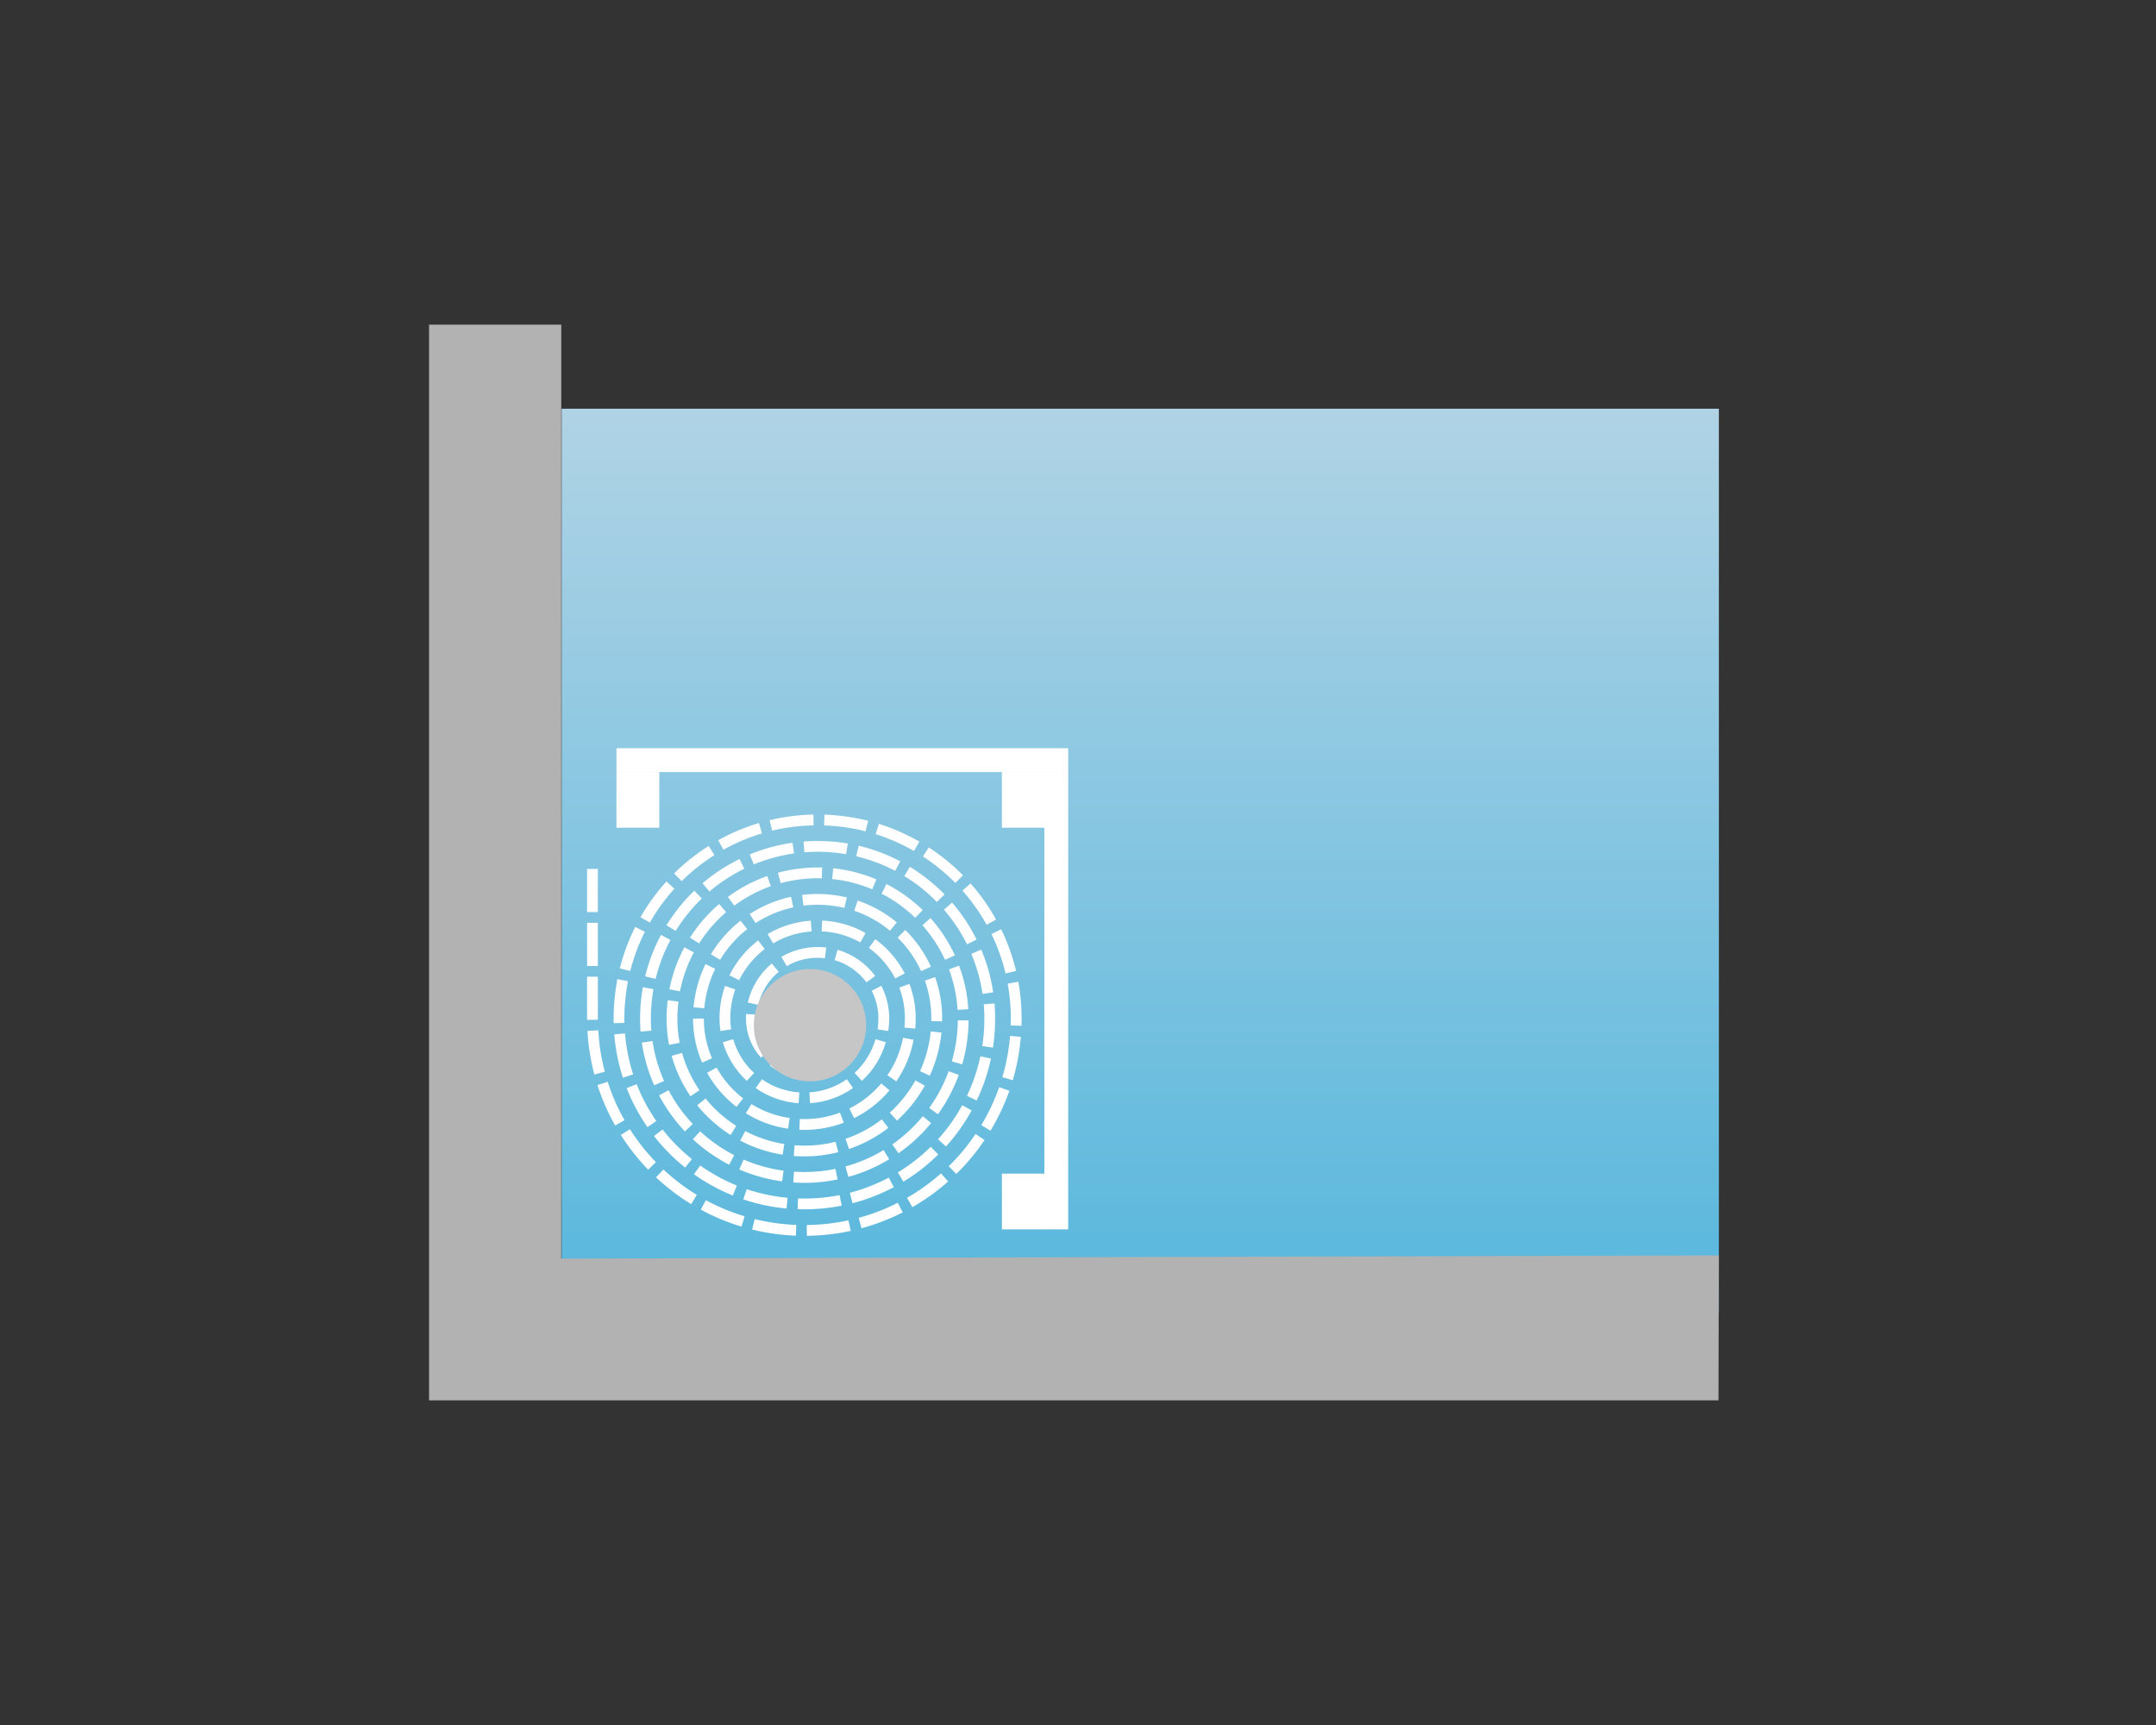 <?xml version="1.0" encoding="utf-8"?>
<!-- Generator: Adobe Illustrator 27.2.0, SVG Export Plug-In . SVG Version: 6.00 Build 0)  -->
<svg version="1.1" xmlns="http://www.w3.org/2000/svg" xmlns:xlink="http://www.w3.org/1999/xlink" x="0px" y="0px"
	 viewBox="0 0 400 320" enable-background="new 0 0 400 320" xml:space="preserve">
<rect x="0" y="0" width="400" height="320" fill="#333333" stroke="none"/>
<g id="Calque_1">
	<linearGradient id="SVGID_1_" gradientUnits="userSpaceOnUse" x1="211.544" y1="75.819" x2="211.544" y2="243.451">
		<stop  offset="0" style="stop-color:#B0D3E5"/>
		<stop  offset="1" style="stop-color:#57B7DD"/>
	</linearGradient>
	<rect x="104.2" y="75.82" fill="url(#SVGID_1_)" width="214.7" height="167.63"/>
	<polygon fill="#B2B2B2" points="104.13,233.48 104.13,60.22 79.6,60.22 79.6,259.78 318.83,259.78 318.89,232.89 	"/>
	<rect x="114.37" y="138.8" fill="#FFFFFF" width="83.81" height="4.42"/>
	<rect x="114.37" y="143.21" fill="#FFFFFF" width="7.95" height="10.34"/>
	<rect x="185.88" y="143.21" fill="#FFFFFF" width="7.95" height="10.34"/>
	
		<rect x="153.55" y="183.43" transform="matrix(-1.836970e-16 1 -1 -1.836970e-16 381.612 -10.34)" fill="#FFFFFF" width="84.85" height="4.42"/>
	<rect x="185.88" y="217.72" fill="#FFFFFF" width="7.95" height="10.34"/>
	<g>
		<g>
			<path fill="#FFFFFF" d="M149.7,229.25l-0.02-2c2.61-0.03,5.21-0.32,7.73-0.87l0.42,1.96
				C155.18,228.91,152.44,229.22,149.7,229.25z M147.65,229.23c-2.74-0.11-5.47-0.49-8.11-1.14l0.48-1.94
				c2.51,0.62,5.1,0.98,7.71,1.08L147.65,229.23z M159.83,227.85l-0.52-1.93c2.5-0.68,4.95-1.62,7.26-2.79l0.91,1.78
				C165.03,226.15,162.46,227.14,159.83,227.85z M137.57,227.55c-2.61-0.79-5.16-1.85-7.56-3.15l0.95-1.76
				c2.28,1.24,4.7,2.25,7.18,2.99L137.57,227.55z M149.23,224.34c-0.42,0-0.84-0.01-1.25-0.02l0.07-2c2.58,0.09,5.2-0.12,7.72-0.62
				l0.39,1.96C153.9,224.12,151.56,224.34,149.23,224.34z M145.93,224.19c-2.74-0.25-5.44-0.83-8.03-1.7l0.64-1.89
				c2.45,0.83,5,1.36,7.58,1.6L145.93,224.19z M169.27,223.94l-1-1.73c2.25-1.29,4.38-2.82,6.32-4.54l1.32,1.5
				C173.88,220.98,171.64,222.58,169.27,223.94z M128.23,223.37c-2.33-1.42-4.52-3.09-6.52-4.96l1.37-1.46
				c1.9,1.77,3.98,3.36,6.2,4.71L128.23,223.37z M158.17,223.21l-0.5-1.94c2.5-0.65,4.93-1.6,7.22-2.81l0.94,1.77
				C163.4,221.51,160.83,222.52,158.17,223.21z M135.96,221.78c-2.54-1.03-4.96-2.35-7.21-3.94l1.16-1.63
				c2.12,1.5,4.4,2.75,6.8,3.72L135.96,221.78z M149.25,219.43c0,0-0.01,0-0.01,0c-0.68,0-1.38-0.02-2.06-0.07l0.13-2
				c0.64,0.04,1.27,0.05,1.94,0.06c1.93,0,3.87-0.2,5.75-0.58l0.4,1.96C153.38,219.22,151.31,219.43,149.25,219.43z M167.61,219.21
				l-1.04-1.71c2.21-1.34,4.26-2.95,6.11-4.76l1.4,1.42C172.13,216.09,169.95,217.79,167.61,219.21z M145.11,219.15
				c-2.74-0.37-5.41-1.11-7.95-2.2l0.79-1.84c2.37,1.02,4.87,1.71,7.42,2.06L145.11,219.15z M157.4,218.32l-0.53-1.93
				c2.48-0.69,4.86-1.71,7.07-3.05l1.03,1.71C162.61,216.49,160.06,217.59,157.4,218.32z M177.42,217.77l-1.4-1.43
				c1.86-1.81,3.53-3.83,4.98-5.98l1.66,1.12C181.14,213.75,179.38,215.86,177.42,217.77z M120.25,216.98
				c-1.9-1.96-3.6-4.13-5.07-6.43l1.69-1.07c1.39,2.19,3.01,4.24,4.82,6.11L120.25,216.98z M127.11,216.59
				c-2.14-1.71-4.08-3.68-5.77-5.84l1.58-1.23c1.6,2.04,3.43,3.89,5.45,5.51L127.11,216.59z M135.29,216.07
				c-2.45-1.26-4.72-2.85-6.75-4.73l1.36-1.47c1.9,1.75,4.02,3.24,6.31,4.42L135.29,216.07z M149.24,214.52c0,0-0.01,0-0.01,0
				c-0.65,0-1.31-0.03-1.96-0.07l0.15-1.99c0.61,0.04,1.24,0.03,1.82,0.07c1.96,0,3.91-0.24,5.79-0.72l0.49,1.94
				C153.48,214.25,151.37,214.52,149.24,214.52z M145.2,214.2c-2.76-0.43-5.4-1.31-7.87-2.61l0.93-1.77c2.27,1.19,4.71,2,7.25,2.41
				L145.2,214.2z M166.7,213.94l-1.15-1.64c2.11-1.48,4.02-3.24,5.66-5.23l1.54,1.27C171,210.47,168.97,212.35,166.7,213.94z
				 M157.52,213.15l-0.65-1.89c2.43-0.83,4.69-2.04,6.73-3.61l1.22,1.58C162.61,210.93,160.15,212.25,157.52,213.15z M175.51,212.68
				l-1.48-1.34c1.74-1.92,3.25-4.05,4.49-6.31l1.75,0.96C178.95,208.39,177.35,210.64,175.51,212.68z M135.54,210.55
				c-2.35-1.49-4.43-3.35-6.19-5.51l1.55-1.26c1.62,2,3.54,3.71,5.7,5.08L135.54,210.55z M127.07,209.89
				c-1.9-2.01-3.51-4.26-4.8-6.7l1.77-0.94c1.2,2.28,2.71,4.38,4.49,6.26L127.07,209.89z M183.77,209.75l-1.71-1.03
				c1.34-2.22,2.46-4.59,3.32-7.04l1.89,0.66C186.36,204.92,185.18,207.41,183.77,209.75z M149.24,209.6
				C149.24,209.6,149.23,209.6,149.24,209.6c-0.32,0-0.63-0.01-0.94-0.02l0.09-2c0.28,0.01,0.56,0.02,0.84,0.02c0,0,0.01,0,0.01,0
				c2.27,0,4.49-0.4,6.6-1.2l0.71,1.87C154.21,209.15,151.75,209.6,149.24,209.6z M146.21,209.38c-2.8-0.41-5.44-1.37-7.84-2.86
				l1.05-1.7c2.17,1.34,4.55,2.21,7.08,2.58L146.21,209.38z M120.12,209.1c-1.56-2.26-2.86-4.69-3.86-7.24l1.86-0.73
				c0.94,2.41,2.17,4.7,3.64,6.83L120.12,209.1z M114.13,208.79c-1.35-2.38-2.45-4.9-3.29-7.5l1.9-0.61
				c0.79,2.47,1.84,4.87,3.12,7.12L114.13,208.79z M166.42,207.89l-1.34-1.48c1.9-1.73,3.5-3.74,4.75-5.98l1.75,0.97
				C170.22,203.83,168.48,206.01,166.42,207.89z M158.47,207.43l-0.89-1.79c2.28-1.14,4.27-2.71,5.92-4.66l1.53,1.29
				C163.2,204.43,160.99,206.17,158.47,207.43z M174.02,206.7l-1.62-1.17c1.51-2.1,2.72-4.39,3.6-6.81l1.88,0.69
				C176.93,202,175.63,204.45,174.02,206.7z M136.64,205.33c-2.24-1.73-4.08-3.85-5.45-6.32l1.75-0.97c1.24,2.23,2.9,4.15,4.93,5.71
				L136.64,205.33z M148.17,204.65c-2.86-0.19-5.61-1.16-7.96-2.8l1.15-1.64c2.05,1.43,4.45,2.28,6.94,2.44L148.17,204.65z
				 M150.3,204.65l-0.13-2c2.5-0.17,4.9-1.01,6.94-2.45l1.15,1.64C155.91,203.49,153.16,204.46,150.3,204.65z M181.21,204.15
				l-1.81-0.86c1.11-2.34,1.95-4.81,2.49-7.34l1.96,0.42C183.28,199.05,182.39,201.67,181.21,204.15z M128.11,203.37
				c-1.57-2.3-2.75-4.83-3.5-7.51l1.93-0.54c0.69,2.47,1.78,4.8,3.23,6.92L128.11,203.37z M121.37,201.33
				c-1.12-2.52-1.89-5.19-2.29-7.92l1.98-0.29c0.37,2.55,1.09,5.04,2.14,7.4L121.37,201.33z M166.29,200.6l-1.65-1.13
				c1.44-2.11,2.42-4.45,2.9-6.96l1.96,0.38C168.97,195.67,167.89,198.26,166.29,200.6z M138.55,200.51
				c-2.11-1.95-3.64-4.43-4.44-7.17l1.92-0.56c0.69,2.4,2.03,4.56,3.88,6.26L138.55,200.51z M159.92,200.51l-1.36-1.47
				c1.84-1.7,3.18-3.87,3.87-6.26l1.92,0.55C163.56,196.08,162.03,198.56,159.92,200.51z M187.89,200.39l-1.92-0.57
				c0.73-2.48,1.21-5.05,1.43-7.65l1.99,0.17C189.17,195.07,188.67,197.78,187.89,200.39z M115.57,199.92
				c-0.85-2.6-1.39-5.31-1.61-8.05l1.99-0.16c0.21,2.59,0.72,5.14,1.52,7.6L115.57,199.92z M149.23,199.77
				c-2.33,0-4.54-0.72-6.41-2.09l1.18-1.61c1.95,1.43,4.44,1.99,6.81,1.56l0.36,1.97C150.54,199.72,149.89,199.77,149.23,199.77z
				 M172.51,199.54l-1.82-0.83c1.06-2.33,1.73-4.81,1.99-7.37l1.99,0.2C174.39,194.32,173.66,197.01,172.51,199.54z M110.27,199.33
				c-0.7-2.63-1.13-5.35-1.28-8.09l2-0.11c0.15,2.6,0.55,5.18,1.22,7.68L110.27,199.33z M153.29,198.99l-0.75-1.85
				c2.24-0.91,4.03-2.72,4.91-4.97l1.86,0.73C158.24,195.66,156.04,197.88,153.29,198.99z M178.51,197.45l-1.92-0.56
				c0.71-2.46,1.09-5.03,1.12-7.62l2,0.02C179.68,192.06,179.28,194.81,178.51,197.45z M130.26,197.12
				c-1.11-2.58-1.68-5.33-1.68-8.17h2c0,2.57,0.51,5.05,1.52,7.38L130.26,197.12z M141.19,196.21c-1.8-1.99-2.79-4.57-2.79-7.26
				c0-0.28,0.01-0.56,0.03-0.84l2,0.12c-0.01,0.24-0.02,0.47-0.02,0.71c0,2.19,0.81,4.29,2.27,5.92L141.19,196.21z M149.23,194.86
				c-1.03,0-2.05-0.27-2.94-0.78l1-1.73c0.59,0.34,1.26,0.51,1.94,0.51c1.49,0,2.84-0.83,3.5-2.16l1.79,0.89
				C153.51,193.61,151.49,194.86,149.23,194.86z M184.22,194.35l-1.98-0.3c0.26-1.67,0.39-3.39,0.39-5.1c0-0.88-0.04-1.77-0.11-2.64
				l1.99-0.17c0.08,0.93,0.12,1.87,0.12,2.81C184.63,190.76,184.49,192.57,184.22,194.35z M124.13,193.83
				c-0.31-1.6-0.46-3.24-0.46-4.88c0-1.13,0.07-2.27,0.2-3.39l1.99,0.24c-0.12,1.04-0.19,2.1-0.19,3.15c0,1.52,0.14,3.03,0.43,4.5
				L124.13,193.83z M144.5,192.5c-0.77-1.03-1.18-2.26-1.18-3.55c0-1.87,0.6-3.63,1.73-5.1l1.58,1.22
				c-0.86,1.12-1.32,2.46-1.32,3.88c0,0.86,0.27,1.67,0.78,2.35L144.5,192.5z M118.84,191.36c-0.06-0.8-0.09-1.61-0.09-2.41
				c0-1.95,0.17-3.9,0.51-5.81l1.97,0.35c-0.32,1.79-0.48,3.62-0.48,5.46c0,0.75,0.03,1.51,0.09,2.25L118.84,191.36z M133.66,191.25
				c-0.11-0.76-0.17-1.54-0.17-2.31c0-2.07,0.35-4.11,1.03-6.05l1.89,0.66c-0.61,1.73-0.92,3.54-0.92,5.39
				c0,0.67,0.05,1.35,0.15,2.02L133.66,191.25z M164.8,191.25l-1.98-0.29c0.1-0.66,0.15-1.34,0.15-2.01c0-1.82-0.42-3.56-1.24-5.16
				l1.78-0.91c0.96,1.86,1.47,3.96,1.47,6.08C164.97,189.72,164.92,190.49,164.8,191.25z M169.8,190.81l-1.99-0.18
				c0.05-0.56,0.08-1.13,0.08-1.69c0-1.98-0.35-3.91-1.04-5.73l1.87-0.71c0.78,2.06,1.17,4.22,1.17,6.44
				C169.89,189.57,169.86,190.19,169.8,190.81z M159.91,190.77l-1.97-0.33c0.08-0.49,0.12-0.99,0.12-1.49c0-1.85-0.8-3.61-2.21-4.82
				l1.31-1.51c1.84,1.59,2.9,3.9,2.9,6.34C160.06,189.56,160.01,190.17,159.91,190.77z M189.52,190.3l-2-0.07
				c0.01-0.43,0.02-0.86,0.02-1.29c0-2.17-0.19-4.35-0.58-6.46l1.97-0.36c0.41,2.23,0.61,4.53,0.61,6.82
				C189.54,189.4,189.53,189.85,189.52,190.3z M113.85,189.81c-0.01-0.29-0.01-0.58-0.01-0.87c0-2.46,0.24-4.91,0.7-7.3l1.96,0.38
				c-0.44,2.26-0.67,4.59-0.67,6.92c0,0.27,0,0.54,0.01,0.82L113.85,189.81z M174.79,189.47l-2-0.04l0-0.48
				c0-2.41-0.4-4.78-1.19-7.03l1.89-0.66c0.87,2.46,1.31,5.05,1.31,7.69C174.8,189.12,174.8,189.29,174.79,189.47z M155.14,189.28
				l-2-0.12c0-0.07,0.01-0.15,0.01-0.22c0-0.8-0.65-1.46-1.46-1.46s-1.46,0.65-1.46,1.46h-2c0-1.91,1.55-3.46,3.46-3.46
				c1.91,0,3.46,1.55,3.46,3.46C155.14,189.06,155.14,189.17,155.14,189.28z M108.92,189.19l0-8.01h2l0,7.99L108.92,189.19z
				 M177.66,187.34c-0.16-2.58-0.69-5.1-1.59-7.51l1.87-0.7c0.97,2.59,1.54,5.31,1.71,8.08L177.66,187.34z M130.66,187.04
				l-1.99-0.18c0.25-2.8,1-5.5,2.22-8.02l1.8,0.88C131.57,182.02,130.89,184.48,130.66,187.04z M140.69,186.42l-1.95-0.45
				c0.64-2.81,2.22-5.38,4.45-7.24l1.28,1.54C142.58,181.85,141.23,184.03,140.69,186.42z M182.29,184.38
				c-0.38-2.56-1.08-5.06-2.08-7.44l1.84-0.78c1.07,2.53,1.81,5.2,2.21,7.92L182.29,184.38z M126.15,183.9l-1.96-0.38
				c0.53-2.72,1.47-5.34,2.78-7.79l1.76,0.94C127.51,178.94,126.65,181.37,126.15,183.9z M147.86,183.85l-1.2-1.6
				c1.46-1.1,3.2-1.68,5.03-1.68c1.25,0,2.45,0.27,3.57,0.8l-0.85,1.81C152.31,182.19,149.73,182.45,147.86,183.85z M160.76,182.23
				c-1.47-1.98-3.57-3.44-5.92-4.12l0.56-1.92c2.77,0.8,5.25,2.53,6.98,4.85L160.76,182.23z M137.13,181.82l-1.8-0.88
				c1.24-2.53,3.08-4.77,5.33-6.48l1.21,1.59C139.88,177.58,138.24,179.57,137.13,181.82z M121.63,181.59l-1.94-0.47
				c0.65-2.67,1.64-5.26,2.94-7.69l1.76,0.94C123.16,176.66,122.24,179.09,121.63,181.59z M166.08,181.5
				c-1.15-2.23-2.84-4.18-4.87-5.66l1.18-1.62c2.28,1.66,4.17,3.86,5.47,6.36L166.08,181.5z M186.56,180.58
				c-0.6-2.52-1.48-4.98-2.61-7.31l1.8-0.88c1.2,2.46,2.13,5.06,2.76,7.72L186.56,180.58z M170.89,180.15
				c-1.06-2.33-2.53-4.42-4.35-6.22l1.41-1.42c2,1.97,3.6,4.26,4.77,6.81L170.89,180.15z M116.93,180.13l-1.94-0.49
				c0.67-2.65,1.63-5.24,2.86-7.69l1.79,0.9C118.47,175.17,117.56,177.62,116.93,180.13z M145.97,179.22l-1.01-1.72
				c2.48-1.46,5.45-2.07,8.32-1.73l-0.23,1.99C150.6,177.45,148.08,177.97,145.97,179.22z M110.92,179.19h-2v-8h2V179.19z
				 M175.34,178.06c-1.08-2.33-2.49-4.49-4.2-6.42l1.49-1.33c1.85,2.07,3.37,4.4,4.53,6.91L175.34,178.06z M133.6,178.05l-1.71-1.03
				c1.45-2.4,3.3-4.5,5.5-6.23l1.24,1.57C136.61,173.94,134.92,175.86,133.6,178.05z M179.41,175.18c-1.15-2.31-2.59-4.48-4.28-6.43
				l1.51-1.31c1.8,2.09,3.33,4.39,4.55,6.85L179.41,175.18z M129.7,175.01l-1.69-1.07c1.49-2.34,3.3-4.44,5.41-6.25l1.3,1.52
				C132.77,170.88,131.08,172.84,129.7,175.01z M143.44,175l-1.02-1.72c2.42-1.44,5.19-2.3,8.01-2.49l0.14,2
				C148.02,172.96,145.62,173.71,143.44,175z M159.62,174.82c-2.21-1.24-4.63-1.93-7.18-2.05l0.09-2c2.86,0.13,5.58,0.91,8.06,2.31
				L159.62,174.82z M125.35,172.69l-1.7-1.05c1.44-2.34,3.18-4.49,5.16-6.41l1.39,1.44C128.34,168.47,126.71,170.5,125.35,172.69z
				 M165.12,172.65c-1.98-1.63-4.21-2.88-6.63-3.7l0.64-1.89c2.65,0.9,5.09,2.26,7.26,4.05L165.12,172.65z M183.05,171.55
				c-1.26-2.26-2.77-4.39-4.48-6.34l1.5-1.32c1.81,2.05,3.41,4.3,4.73,6.69L183.05,171.55z M140.18,171.24l-1.09-1.68
				c2.35-1.53,4.94-2.61,7.67-3.2l0.42,1.96C144.69,168.86,142.33,169.84,140.18,171.24z M120.56,171.14l-1.74-0.99
				c1.36-2.37,2.98-4.6,4.82-6.63l1.48,1.34C123.38,166.78,121.84,168.89,120.56,171.14z M169.8,170.25
				c-1.85-1.79-3.95-3.3-6.24-4.47l0.91-1.78c2.46,1.26,4.72,2.88,6.72,4.82L169.8,170.25z M110.92,169.19h-2v-8h2V169.19z
				 M156.65,168.42c-2.46-0.59-5.09-0.74-7.58-0.43l-0.25-1.98c2.73-0.34,5.6-0.18,8.3,0.47L156.65,168.42z M136.23,168l-1.19-1.61
				c2.23-1.65,4.69-2.95,7.3-3.88l0.67,1.88C140.58,165.26,138.3,166.47,136.23,168z M173.82,167.32c-1.81-1.85-3.84-3.47-6.05-4.81
				l1.04-1.71c2.35,1.43,4.51,3.15,6.44,5.12L173.82,167.32z M131.63,165.38l-1.3-1.52c2.1-1.79,4.41-3.3,6.88-4.51l0.88,1.8
				C135.78,162.27,133.61,163.7,131.63,165.38z M161.82,164.97c-2.36-1-4.86-1.64-7.43-1.9l0.2-1.99c2.76,0.28,5.46,0.97,8.01,2.05
				L161.82,164.97z M144.84,163.83l-0.52-1.93c2.66-0.72,5.46-1.04,8.21-0.97l-0.06,2C149.9,162.86,147.31,163.16,144.84,163.83z
				 M177.24,163.79c-1.82-1.85-3.84-3.5-6.01-4.91l1.09-1.68c2.29,1.49,4.43,3.24,6.35,5.19L177.24,163.79z M126.47,163.45
				l-1.41-1.42c1.95-1.93,4.11-3.64,6.42-5.1l1.07,1.69C130.36,160,128.32,161.63,126.47,163.45z M166.09,161.55
				c-2.29-1.2-4.72-2.12-7.24-2.71l0.46-1.95c2.68,0.63,5.27,1.6,7.71,2.89L166.09,161.55z M139.86,160.35l-0.76-1.85
				c2.54-1.05,5.21-1.78,7.94-2.16l0.28,1.98C144.75,158.68,142.24,159.36,139.86,160.35z M156.96,158.45
				c-2.52-0.43-5.16-0.55-7.72-0.35l-0.16-1.99c2.72-0.21,5.53-0.09,8.22,0.37L156.96,158.45z M169.57,157.86
				c-2.25-1.29-4.64-2.34-7.11-3.12l0.6-1.91c2.61,0.82,5.13,1.93,7.51,3.29L169.57,157.86z M134.22,157.62l-0.97-1.75
				c2.39-1.34,4.93-2.41,7.55-3.19l0.57,1.92C138.89,155.34,136.48,156.36,134.22,157.62z M160.58,154.21
				c-2.5-0.64-5.09-1-7.69-1.09l0.07-2c2.74,0.09,5.47,0.48,8.12,1.15L160.58,154.21z M143.25,154.09l-0.47-1.94
				c2.65-0.64,5.38-0.99,8.13-1.04l0.04,2C148.35,153.16,145.76,153.49,143.25,154.09z"/>
		</g>
	</g>
	<circle fill="#C6C6C6" cx="150.27" cy="190.18" r="10.42"/>
</g>
<g id="Calque_2" display="none">
	
		<linearGradient id="SVGID_00000178191008218694420920000013842948700028098734_" gradientUnits="userSpaceOnUse" x1="211.544" y1="75.819" x2="211.544" y2="233.475">
		<stop  offset="0" style="stop-color:#B0D3E5"/>
		<stop  offset="1" style="stop-color:#57B7DD"/>
	</linearGradient>
	<polygon display="inline" fill="url(#SVGID_00000178191008218694420920000013842948700028098734_)" points="318.89,75.82 
		191.83,75.82 104.2,75.82 104.2,134.8 104.2,233.48 193.83,233.48 193.83,134.8 318.89,134.8 	"/>
	<rect x="114.37" y="134.8" display="inline" fill="#FFFFFF" width="79.45" height="4.42"/>
	<rect x="114.37" y="139.21" display="inline" fill="#FFFFFF" width="7.95" height="10.34"/>
	<rect x="185.87" y="139.21" display="inline" fill="#FFFFFF" width="7.95" height="10.34"/>
	<g display="inline">
		<g>
			<path fill="#FFFFFF" d="M149.7,229.25l-0.02-2c2.61-0.03,5.21-0.32,7.73-0.87l0.42,1.96
				C155.18,228.91,152.45,229.22,149.7,229.25z M147.66,229.23c-2.74-0.11-5.46-0.49-8.11-1.14l0.48-1.94
				c2.51,0.62,5.1,0.98,7.71,1.08L147.66,229.23z M159.83,227.85l-0.52-1.93c2.5-0.68,4.95-1.62,7.26-2.79l0.91,1.78
				C165.04,226.15,162.47,227.14,159.83,227.85z M137.57,227.55c-2.61-0.79-5.16-1.85-7.56-3.15l0.95-1.76
				c2.28,1.24,4.7,2.25,7.18,2.99L137.57,227.55z M149.23,224.34c-0.42,0-0.83-0.01-1.25-0.02l0.07-2c2.58,0.09,5.2-0.12,7.72-0.62
				l0.39,1.96C153.9,224.11,151.57,224.34,149.23,224.34z M145.93,224.19c-2.74-0.25-5.44-0.83-8.03-1.7l0.64-1.89
				c2.45,0.83,5,1.36,7.58,1.6L145.93,224.19z M169.27,223.94l-1-1.73c2.25-1.29,4.38-2.82,6.32-4.54l1.32,1.5
				C173.88,220.97,171.64,222.58,169.27,223.94z M128.23,223.37c-2.33-1.42-4.52-3.09-6.52-4.96l1.37-1.46
				c1.9,1.77,3.98,3.36,6.2,4.71L128.23,223.37z M158.17,223.2l-0.5-1.94c2.5-0.65,4.93-1.6,7.22-2.81l0.94,1.77
				C163.4,221.51,160.83,222.52,158.17,223.2z M135.96,221.78c-2.54-1.03-4.97-2.35-7.21-3.94l1.16-1.63c2.11,1.5,4.4,2.75,6.8,3.72
				L135.96,221.78z M149.23,219.43c-0.68,0-1.37-0.02-2.06-0.07l0.13-2c2.55,0.17,5.18,0,7.69-0.52l0.4,1.96
				C153.38,219.22,151.31,219.43,149.23,219.43z M167.61,219.21l-1.04-1.71c2.21-1.34,4.26-2.95,6.11-4.76l1.4,1.42
				C172.13,216.09,169.95,217.79,167.61,219.21z M145.12,219.15c-2.74-0.37-5.41-1.11-7.95-2.2l0.79-1.84
				c2.37,1.02,4.87,1.71,7.42,2.06L145.12,219.15z M157.4,218.32l-0.53-1.93c2.48-0.69,4.86-1.71,7.07-3.05l1.03,1.71
				C162.61,216.49,160.06,217.59,157.4,218.32z M177.43,217.77l-1.4-1.43c1.86-1.82,3.53-3.83,4.98-5.98l1.66,1.12
				C181.14,213.74,179.38,215.86,177.43,217.77z M120.25,216.98c-1.9-1.96-3.6-4.13-5.07-6.43l1.69-1.07
				c1.39,2.19,3.01,4.25,4.82,6.11L120.25,216.98z M127.12,216.6c-2.14-1.71-4.08-3.68-5.77-5.84l1.58-1.23
				c1.6,2.04,3.43,3.89,5.45,5.51L127.12,216.6z M135.3,216.07c-2.45-1.26-4.72-2.85-6.75-4.73l1.36-1.47
				c1.9,1.75,4.02,3.24,6.31,4.42L135.3,216.07z M149.23,214.52c-0.66,0-1.31-0.02-1.96-0.07l0.15-1.99
				c2.52,0.19,5.15-0.03,7.61-0.65l0.49,1.94C153.48,214.25,151.36,214.52,149.23,214.52z M145.21,214.2
				c-2.75-0.43-5.4-1.31-7.87-2.61l0.93-1.77c2.27,1.19,4.71,2,7.25,2.4L145.21,214.2z M166.71,213.93l-1.15-1.64
				c2.11-1.48,4.02-3.24,5.66-5.23l1.54,1.27C171,210.47,168.97,212.35,166.71,213.93z M157.52,213.14l-0.65-1.89
				c2.42-0.83,4.69-2.04,6.73-3.61l1.22,1.58C162.61,210.93,160.15,212.24,157.52,213.14z M175.51,212.67l-1.48-1.34
				c1.74-1.92,3.25-4.05,4.49-6.31l1.75,0.96C178.95,208.38,177.35,210.64,175.51,212.67z M135.54,210.55
				c-2.35-1.49-4.43-3.35-6.19-5.51l1.55-1.26c1.62,2,3.54,3.71,5.7,5.08L135.54,210.55z M127.07,209.89
				c-1.9-2.01-3.52-4.26-4.8-6.7l1.77-0.94c1.2,2.28,2.71,4.38,4.49,6.26L127.07,209.89z M183.77,209.75l-1.71-1.03
				c1.34-2.22,2.46-4.59,3.32-7.04l1.89,0.66C186.36,204.92,185.18,207.41,183.77,209.75z M149.23,209.6
				c-0.31,0-0.62-0.01-0.93-0.02l0.09-2c2.52,0.1,5.08-0.29,7.45-1.18l0.71,1.87C154.21,209.15,151.75,209.6,149.23,209.6z
				 M146.21,209.38c-2.8-0.41-5.44-1.37-7.84-2.86l1.05-1.7c2.17,1.34,4.55,2.21,7.08,2.58L146.21,209.38z M120.12,209.1
				c-1.56-2.26-2.86-4.69-3.86-7.24l1.86-0.73c0.94,2.4,2.17,4.7,3.64,6.83L120.12,209.1z M114.13,208.8
				c-1.35-2.38-2.45-4.9-3.29-7.5l1.9-0.61c0.79,2.47,1.84,4.87,3.12,7.13L114.13,208.8z M166.42,207.89l-1.34-1.48
				c1.9-1.73,3.5-3.74,4.75-5.98l1.75,0.97C170.22,203.83,168.48,206.01,166.42,207.89z M158.47,207.43l-0.89-1.79
				c2.28-1.14,4.27-2.71,5.92-4.67l1.53,1.29C163.2,204.43,160.99,206.17,158.47,207.43z M174.02,206.7l-1.63-1.17
				c1.51-2.1,2.72-4.39,3.6-6.81l1.88,0.69C176.93,202,175.63,204.45,174.02,206.7z M136.64,205.33c-2.24-1.73-4.08-3.85-5.45-6.32
				l1.75-0.97c1.24,2.23,2.9,4.15,4.93,5.71L136.64,205.33z M148.17,204.65c-2.86-0.19-5.61-1.16-7.96-2.8l1.15-1.64
				c2.05,1.43,4.45,2.28,6.95,2.44L148.17,204.65z M150.3,204.65l-0.13-2c2.5-0.17,4.9-1.01,6.94-2.45l1.15,1.64
				C155.91,203.49,153.16,204.46,150.3,204.65z M181.21,204.15l-1.81-0.86c1.11-2.34,1.95-4.81,2.49-7.34l1.96,0.42
				C183.28,199.05,182.39,201.67,181.21,204.15z M128.11,203.37c-1.58-2.3-2.75-4.83-3.5-7.51l1.93-0.54
				c0.69,2.47,1.78,4.8,3.23,6.92L128.11,203.37z M121.37,201.33c-1.12-2.52-1.89-5.19-2.29-7.92l1.98-0.29
				c0.37,2.55,1.09,5.04,2.14,7.4L121.37,201.33z M166.3,200.59l-1.65-1.13c1.44-2.11,2.42-4.45,2.9-6.96l1.96,0.38
				C168.97,195.66,167.89,198.26,166.3,200.59z M138.55,200.52c-2.11-1.95-3.65-4.43-4.44-7.17l1.92-0.56
				c0.69,2.4,2.03,4.56,3.88,6.26L138.55,200.52z M159.92,200.51l-1.36-1.47c1.84-1.7,3.18-3.87,3.87-6.26l1.92,0.55
				C163.56,196.08,162.03,198.56,159.92,200.51z M187.9,200.39l-1.92-0.57c0.73-2.48,1.21-5.06,1.43-7.65l1.99,0.17
				C189.17,195.07,188.67,197.78,187.9,200.39z M115.57,199.92c-0.85-2.6-1.39-5.31-1.61-8.05l1.99-0.16
				c0.21,2.59,0.72,5.14,1.52,7.6L115.57,199.92z M149.25,199.77c-0.01,0-0.01,0-0.02,0c-2.32,0-4.54-0.72-6.4-2.09l1.18-1.61
				c1.52,1.12,3.33,1.71,5.22,1.71c0.54,0.01,1.07-0.05,1.59-0.14l0.36,1.97C150.54,199.72,149.89,199.77,149.25,199.77z
				 M172.51,199.54l-1.82-0.83c1.06-2.33,1.73-4.81,1.99-7.37l1.99,0.2C174.39,194.31,173.66,197.01,172.51,199.54z M110.27,199.33
				c-0.7-2.63-1.13-5.35-1.28-8.08l2-0.11c0.15,2.6,0.56,5.18,1.22,7.68L110.27,199.33z M153.29,198.99l-0.75-1.85
				c2.24-0.91,4.03-2.72,4.91-4.97l1.86,0.73C158.24,195.66,156.04,197.88,153.29,198.99z M178.51,197.44l-1.92-0.56
				c0.71-2.46,1.09-5.03,1.12-7.62l2,0.02C179.68,192.06,179.28,194.81,178.51,197.44z M130.26,197.13
				c-1.11-2.58-1.68-5.33-1.68-8.18h2c0,2.57,0.51,5.05,1.52,7.38L130.26,197.13z M141.2,196.21c-1.8-1.99-2.79-4.57-2.79-7.26
				c0-0.28,0.01-0.56,0.03-0.84l2,0.12c-0.01,0.24-0.02,0.47-0.02,0.71c0,2.19,0.81,4.29,2.27,5.92L141.2,196.21z M149.23,194.86
				c-1.03,0-2.05-0.27-2.94-0.78l1-1.73c0.59,0.34,1.26,0.51,1.94,0.51c1.49,0,2.84-0.83,3.5-2.16l1.79,0.89
				C153.51,193.61,151.49,194.86,149.23,194.86z M184.22,194.35l-1.98-0.3c0.26-1.67,0.39-3.39,0.39-5.09
				c0-0.88-0.04-1.77-0.11-2.64l1.99-0.17c0.08,0.93,0.12,1.88,0.12,2.81C184.63,190.76,184.49,192.57,184.22,194.35z
				 M124.13,193.83c-0.31-1.6-0.47-3.24-0.47-4.88c0-1.13,0.07-2.27,0.2-3.38l1.99,0.24c-0.12,1.04-0.19,2.1-0.19,3.15
				c0,1.52,0.14,3.03,0.43,4.51L124.13,193.83z M144.5,192.5c-0.78-1.03-1.19-2.26-1.19-3.55c0-1.87,0.6-3.63,1.73-5.1l1.58,1.22
				c-0.86,1.12-1.32,2.46-1.32,3.88c0,0.86,0.27,1.67,0.78,2.35L144.5,192.5z M118.84,191.36c-0.06-0.8-0.09-1.61-0.09-2.41
				c0-1.95,0.17-3.9,0.51-5.81l1.97,0.35c-0.32,1.79-0.48,3.62-0.48,5.46c0,0.75,0.03,1.51,0.09,2.26L118.84,191.36z M133.66,191.26
				c-0.11-0.76-0.17-1.54-0.17-2.31c0-2.08,0.35-4.11,1.03-6.05l1.89,0.66c-0.61,1.72-0.92,3.54-0.92,5.39
				c0,0.68,0.05,1.35,0.15,2.02L133.66,191.26z M164.8,191.25l-1.98-0.29c0.1-0.66,0.15-1.33,0.15-2.01c0-1.82-0.42-3.56-1.24-5.16
				l1.78-0.91c0.96,1.86,1.47,3.96,1.47,6.08C164.97,189.72,164.92,190.49,164.8,191.25z M169.8,190.81l-1.99-0.18
				c0.05-0.55,0.07-1.12,0.07-1.68c0-1.98-0.35-3.91-1.04-5.74l1.87-0.71c0.78,2.06,1.17,4.22,1.17,6.44
				C169.89,189.57,169.86,190.2,169.8,190.81z M159.91,190.77l-1.97-0.33c0.08-0.49,0.12-0.99,0.12-1.49c0-1.85-0.8-3.61-2.21-4.82
				l1.31-1.51c1.84,1.59,2.9,3.9,2.9,6.34C160.06,189.56,160.01,190.17,159.91,190.77z M189.52,190.3l-2-0.07
				c0.01-0.43,0.02-0.85,0.02-1.29c0-2.17-0.2-4.35-0.58-6.46l1.97-0.36c0.41,2.24,0.61,4.53,0.61,6.82
				C189.54,189.4,189.53,189.85,189.52,190.3z M113.85,189.82c-0.01-0.29-0.01-0.58-0.01-0.87c0-2.46,0.24-4.91,0.7-7.3l1.96,0.38
				c-0.44,2.26-0.67,4.59-0.67,6.92c0,0.27,0,0.55,0.01,0.82L113.85,189.82z M174.79,189.46l-2-0.04l0-0.47
				c0-2.41-0.4-4.78-1.2-7.03l1.89-0.66c0.87,2.46,1.31,5.05,1.31,7.69C174.8,189.12,174.8,189.29,174.79,189.46z M155.14,189.28
				l-2-0.12c0-0.07,0.01-0.15,0.01-0.22c0-0.8-0.65-1.46-1.46-1.46s-1.46,0.65-1.46,1.46h-2c0-1.91,1.55-3.46,3.46-3.46
				c1.91,0,3.46,1.55,3.46,3.46C155.14,189.06,155.14,189.17,155.14,189.28z M108.92,189.19l0-8.01h2l0,7.99L108.92,189.19z
				 M177.66,187.34c-0.16-2.58-0.69-5.1-1.59-7.51l1.87-0.7c0.97,2.59,1.54,5.31,1.71,8.08L177.66,187.34z M130.66,187.04
				l-1.99-0.18c0.25-2.8,1-5.5,2.22-8.02l1.8,0.88C131.57,182.02,130.89,184.49,130.66,187.04z M140.69,186.42l-1.95-0.45
				c0.64-2.81,2.22-5.38,4.45-7.24l1.28,1.54C142.58,181.85,141.23,184.03,140.69,186.42z M182.29,184.38
				c-0.38-2.56-1.08-5.06-2.08-7.44l1.84-0.78c1.07,2.53,1.81,5.2,2.21,7.92L182.29,184.38z M126.15,183.9l-1.96-0.38
				c0.53-2.72,1.47-5.34,2.78-7.79l1.76,0.94C127.51,178.94,126.65,181.37,126.15,183.9z M147.86,183.85l-1.2-1.6
				c1.46-1.1,3.2-1.68,5.03-1.68c1.25,0,2.45,0.27,3.57,0.8l-0.85,1.81C152.3,182.19,149.73,182.45,147.86,183.85z M160.76,182.23
				c-1.47-1.98-3.57-3.44-5.92-4.12l0.56-1.92c2.77,0.8,5.25,2.52,6.98,4.85L160.76,182.23z M137.13,181.82l-1.8-0.88
				c1.24-2.53,3.08-4.77,5.32-6.48l1.21,1.59C139.88,177.58,138.24,179.57,137.13,181.82z M121.63,181.6l-1.94-0.47
				c0.65-2.67,1.64-5.26,2.94-7.69l1.76,0.94C123.16,176.66,122.24,179.09,121.63,181.6z M166.08,181.49
				c-1.15-2.22-2.84-4.18-4.87-5.66l1.18-1.62c2.28,1.66,4.17,3.86,5.47,6.36L166.08,181.49z M186.56,180.58
				c-0.6-2.52-1.48-4.98-2.62-7.31l1.8-0.88c1.2,2.46,2.13,5.06,2.76,7.72L186.56,180.58z M170.89,180.15
				c-1.06-2.32-2.53-4.42-4.36-6.22l1.41-1.42c2,1.97,3.6,4.27,4.77,6.81L170.89,180.15z M116.93,180.13l-1.94-0.49
				c0.67-2.65,1.63-5.24,2.86-7.69l1.79,0.9C118.47,175.17,117.56,177.62,116.93,180.13z M145.97,179.22l-1.01-1.72
				c2.48-1.46,5.45-2.07,8.32-1.74l-0.23,1.99C150.59,177.45,148.08,177.97,145.97,179.22z M110.92,179.19h-2v-8h2V179.19z
				 M175.34,178.06c-1.08-2.33-2.49-4.49-4.21-6.42l1.49-1.33c1.85,2.07,3.37,4.4,4.53,6.91L175.34,178.06z M133.6,178.05
				l-1.71-1.03c1.45-2.4,3.3-4.5,5.5-6.23l1.24,1.57C136.61,173.94,134.92,175.86,133.6,178.05z M179.41,175.18
				c-1.15-2.31-2.59-4.47-4.28-6.43l1.51-1.31c1.8,2.09,3.33,4.39,4.55,6.85L179.41,175.18z M129.7,175.01l-1.69-1.07
				c1.48-2.34,3.3-4.44,5.41-6.25l1.3,1.52C132.77,170.89,131.08,172.84,129.7,175.01z M143.43,175l-1.02-1.72
				c2.42-1.44,5.19-2.3,8.01-2.49l0.14,2C148.02,172.96,145.62,173.71,143.43,175z M159.62,174.82c-2.21-1.25-4.63-1.93-7.18-2.05
				l0.09-2c2.86,0.13,5.58,0.91,8.07,2.3L159.62,174.82z M125.35,172.7l-1.7-1.05c1.44-2.34,3.18-4.49,5.16-6.41l1.39,1.44
				C128.34,168.48,126.7,170.5,125.35,172.7z M165.12,172.65c-1.98-1.63-4.21-2.88-6.63-3.7l0.64-1.89c2.65,0.9,5.09,2.26,7.26,4.05
				L165.12,172.65z M183.05,171.55c-1.26-2.26-2.77-4.4-4.48-6.34l1.5-1.32c1.81,2.05,3.41,4.3,4.73,6.69L183.05,171.55z
				 M140.18,171.24l-1.09-1.68c2.35-1.53,4.93-2.61,7.67-3.2l0.42,1.96C144.68,168.86,142.33,169.84,140.18,171.24z M120.56,171.14
				l-1.74-0.99c1.36-2.37,2.98-4.6,4.82-6.63l1.48,1.34C123.38,166.78,121.84,168.89,120.56,171.14z M169.8,170.25
				c-1.85-1.79-3.95-3.3-6.24-4.47l0.91-1.78c2.46,1.26,4.72,2.88,6.72,4.82L169.8,170.25z M110.92,169.19h-2v-8h2V169.19z
				 M156.65,168.42c-2.45-0.59-5.06-0.74-7.58-0.42l-0.25-1.98c2.76-0.34,5.61-0.18,8.3,0.46L156.65,168.42z M136.23,168l-1.19-1.61
				c2.23-1.65,4.69-2.96,7.3-3.88l0.67,1.88C140.58,165.26,138.3,166.47,136.23,168z M173.82,167.32c-1.81-1.85-3.84-3.47-6.05-4.81
				l1.04-1.71c2.35,1.43,4.51,3.15,6.44,5.12L173.82,167.32z M131.63,165.38l-1.3-1.52c2.1-1.79,4.41-3.3,6.88-4.51l0.88,1.8
				C135.78,162.28,133.6,163.7,131.63,165.38z M161.81,164.96c-2.37-1-4.87-1.64-7.43-1.9l0.2-1.99c2.76,0.28,5.46,0.97,8.01,2.05
				L161.81,164.96z M144.84,163.83l-0.52-1.93c2.66-0.72,5.45-1.05,8.21-0.97l-0.06,2C149.9,162.86,147.3,163.16,144.84,163.83z
				 M177.24,163.79c-1.82-1.85-3.84-3.5-6.02-4.91l1.09-1.68c2.29,1.49,4.43,3.24,6.35,5.19L177.24,163.79z M126.47,163.45
				l-1.41-1.42c1.95-1.92,4.1-3.64,6.42-5.1l1.07,1.69C130.36,160,128.31,161.63,126.47,163.45z M166.09,161.55
				c-2.29-1.2-4.72-2.12-7.24-2.71l0.46-1.95c2.68,0.63,5.27,1.6,7.71,2.89L166.09,161.55z M139.86,160.35l-0.76-1.85
				c2.54-1.05,5.21-1.78,7.94-2.17l0.28,1.98C144.75,158.68,142.24,159.36,139.86,160.35z M110.92,159.19h-2v-5.25h2V159.19z
				 M156.96,158.45c-2.52-0.43-5.16-0.55-7.72-0.35l-0.16-1.99c2.73-0.21,5.53-0.09,8.22,0.37L156.96,158.45z M169.56,157.86
				c-2.25-1.29-4.64-2.34-7.11-3.12l0.6-1.91c2.61,0.82,5.14,1.93,7.51,3.29L169.56,157.86z M134.22,157.63l-0.97-1.75
				c2.39-1.34,4.93-2.41,7.55-3.2l0.57,1.92C138.89,155.34,136.48,156.36,134.22,157.63z M160.58,154.21c-2.5-0.64-5.09-1-7.69-1.09
				l0.07-2c2.75,0.09,5.48,0.48,8.12,1.15L160.58,154.21z M143.24,154.09l-0.47-1.94c2.65-0.64,5.38-0.99,8.13-1.05l0.04,2
				C148.34,153.16,145.75,153.49,143.24,154.09z"/>
		</g>
	</g>
	<circle display="inline" fill="#C6C6C6" cx="150.27" cy="190.18" r="10.42"/>
	<polygon display="inline" fill="#B2B2B2" points="318.89,134.8 218.36,134.8 218.36,134.77 193.83,134.77 193.83,134.8 
		193.83,159.33 193.83,233.48 104.13,233.48 104.13,60.22 79.6,60.22 79.6,259.78 218.13,259.78 218.31,159.33 318.89,159.33 	"/>
</g>
<g id="Calque_3" display="none">
	
		<linearGradient id="SVGID_00000145773284164790997550000002252104104397226894_" gradientUnits="userSpaceOnUse" x1="212.355" y1="75.819" x2="212.355" y2="243.451">
		<stop  offset="0" style="stop-color:#B0D3E5"/>
		<stop  offset="1" style="stop-color:#57B7DD"/>
	</linearGradient>
	<polygon display="inline" fill="url(#SVGID_00000145773284164790997550000002252104104397226894_)" points="318.89,243.45 
		104.2,243.45 104.2,75.82 320.51,75.82 	"/>
	<polygon display="inline" fill="#B2B2B2" points="218.36,134.77 193.83,134.77 193.83,233.48 104.13,233.48 104.13,60.22 
		79.6,60.22 79.6,259.78 318.83,259.78 318.89,232.89 218.36,233.48 	"/>
	<rect x="114.37" y="134.8" display="inline" fill="#FFFFFF" width="79.45" height="4.42"/>
	<rect x="114.37" y="139.21" display="inline" fill="#FFFFFF" width="7.95" height="10.34"/>
	<rect x="185.88" y="139.21" display="inline" fill="#FFFFFF" width="7.95" height="10.34"/>
	<g display="inline">
		<g>
			<path fill="#FFFFFF" d="M149.7,229.25l-0.02-2c2.61-0.03,5.21-0.32,7.73-0.87l0.42,1.96
				C155.18,228.91,152.45,229.22,149.7,229.25z M147.65,229.23c-2.74-0.11-5.46-0.49-8.11-1.14l0.48-1.94
				c2.51,0.62,5.1,0.98,7.71,1.08L147.65,229.23z M159.83,227.85l-0.52-1.93c2.5-0.68,4.95-1.62,7.26-2.79l0.91,1.78
				C165.04,226.15,162.47,227.14,159.83,227.85z M137.57,227.55c-2.61-0.79-5.16-1.85-7.56-3.15l0.95-1.76
				c2.28,1.24,4.7,2.25,7.18,2.99L137.57,227.55z M149.23,224.34c-0.42,0-0.83-0.01-1.25-0.02l0.07-2c2.58,0.09,5.2-0.12,7.72-0.62
				l0.39,1.96C153.9,224.11,151.57,224.34,149.23,224.34z M145.93,224.19c-2.74-0.25-5.44-0.83-8.03-1.7l0.64-1.89
				c2.45,0.83,5,1.36,7.58,1.6L145.93,224.19z M169.27,223.94l-1-1.73c2.25-1.29,4.38-2.82,6.32-4.54l1.32,1.5
				C173.88,220.97,171.64,222.58,169.27,223.94z M128.23,223.37c-2.33-1.42-4.52-3.09-6.52-4.96l1.37-1.46
				c1.9,1.77,3.98,3.36,6.2,4.71L128.23,223.37z M158.17,223.21l-0.5-1.94c2.5-0.65,4.93-1.6,7.22-2.81l0.94,1.77
				C163.4,221.51,160.83,222.52,158.17,223.21z M135.96,221.78c-2.54-1.03-4.97-2.35-7.21-3.94l1.16-1.63
				c2.11,1.5,4.4,2.75,6.8,3.72L135.96,221.78z M149.23,219.43c-0.68,0-1.37-0.02-2.06-0.07l0.13-2c2.55,0.17,5.18,0,7.69-0.52
				l0.4,1.96C153.38,219.22,151.31,219.43,149.23,219.43z M167.61,219.21l-1.04-1.71c2.21-1.34,4.26-2.95,6.11-4.76l1.4,1.42
				C172.13,216.09,169.95,217.79,167.61,219.21z M145.12,219.15c-2.74-0.37-5.41-1.11-7.95-2.2l0.79-1.84
				c2.37,1.02,4.87,1.71,7.42,2.06L145.12,219.15z M157.4,218.32l-0.53-1.93c2.48-0.69,4.86-1.71,7.07-3.05l1.03,1.71
				C162.61,216.49,160.06,217.59,157.4,218.32z M177.43,217.77l-1.4-1.43c1.86-1.82,3.53-3.83,4.98-5.98l1.66,1.12
				C181.14,213.74,179.38,215.86,177.43,217.77z M120.25,216.98c-1.9-1.96-3.6-4.13-5.07-6.43l1.69-1.07
				c1.39,2.19,3.01,4.25,4.82,6.11L120.25,216.98z M127.12,216.59c-2.14-1.71-4.08-3.68-5.77-5.84l1.58-1.23
				c1.6,2.04,3.43,3.89,5.45,5.51L127.12,216.59z M135.3,216.07c-2.45-1.26-4.72-2.85-6.75-4.73l1.36-1.47
				c1.9,1.75,4.02,3.24,6.31,4.42L135.3,216.07z M149.23,214.52c-0.65,0-1.31-0.03-1.96-0.07l0.15-1.99
				c2.58,0.19,5.15-0.03,7.61-0.65l0.49,1.94C153.48,214.25,151.36,214.52,149.23,214.52z M145.21,214.2
				c-2.75-0.43-5.4-1.31-7.87-2.61l0.93-1.77c2.27,1.19,4.71,2,7.25,2.4L145.21,214.2z M166.71,213.93l-1.15-1.64
				c2.11-1.48,4.02-3.24,5.66-5.23l1.54,1.27C171,210.47,168.97,212.35,166.71,213.93z M157.52,213.14l-0.65-1.89
				c2.42-0.83,4.69-2.04,6.73-3.61l1.22,1.58C162.61,210.92,160.15,212.24,157.52,213.14z M175.51,212.67l-1.48-1.34
				c1.74-1.92,3.25-4.05,4.49-6.31l1.75,0.96C178.95,208.38,177.35,210.64,175.51,212.67z M135.54,210.55
				c-2.35-1.49-4.43-3.35-6.19-5.51l1.55-1.26c1.62,2,3.54,3.71,5.7,5.08L135.54,210.55z M127.07,209.89
				c-1.9-2.01-3.52-4.26-4.8-6.7l1.77-0.93c1.2,2.28,2.71,4.38,4.49,6.26L127.07,209.89z M183.77,209.75l-1.71-1.03
				c1.34-2.22,2.46-4.59,3.32-7.04l1.89,0.66C186.36,204.92,185.18,207.41,183.77,209.75z M149.23,209.6
				c-0.31,0-0.62-0.01-0.93-0.02l0.09-2c2.53,0.11,5.08-0.29,7.45-1.18l0.71,1.87C154.21,209.15,151.75,209.6,149.23,209.6z
				 M146.21,209.38c-2.8-0.41-5.44-1.37-7.84-2.86l1.05-1.7c2.17,1.34,4.55,2.21,7.08,2.58L146.21,209.38z M120.12,209.1
				c-1.56-2.26-2.86-4.69-3.86-7.24l1.86-0.73c0.94,2.4,2.17,4.7,3.64,6.83L120.12,209.1z M114.13,208.79
				c-1.35-2.38-2.45-4.9-3.29-7.5l1.9-0.61c0.79,2.47,1.84,4.87,3.12,7.13L114.13,208.79z M166.42,207.89l-1.34-1.48
				c1.9-1.73,3.5-3.74,4.75-5.98l1.75,0.97C170.22,203.83,168.48,206.01,166.42,207.89z M158.47,207.43l-0.89-1.79
				c2.28-1.14,4.27-2.71,5.92-4.67l1.53,1.29C163.2,204.43,160.99,206.17,158.47,207.43z M174.02,206.7l-1.62-1.17
				c1.51-2.1,2.72-4.39,3.6-6.81l1.88,0.69C176.93,202,175.63,204.45,174.02,206.7z M136.64,205.33c-2.24-1.73-4.08-3.85-5.45-6.32
				l1.75-0.97c1.24,2.23,2.9,4.15,4.93,5.71L136.64,205.33z M148.17,204.65c-2.86-0.19-5.61-1.16-7.96-2.8l1.15-1.64
				c2.05,1.43,4.45,2.28,6.95,2.44L148.17,204.65z M150.3,204.65l-0.13-2c2.5-0.17,4.9-1.01,6.94-2.45l1.15,1.64
				C155.91,203.49,153.16,204.46,150.3,204.65z M181.21,204.15l-1.81-0.86c1.11-2.34,1.95-4.81,2.49-7.34l1.96,0.42
				C183.28,199.05,182.39,201.67,181.21,204.15z M128.11,203.37c-1.58-2.3-2.75-4.83-3.5-7.51l1.93-0.54
				c0.69,2.47,1.78,4.8,3.23,6.92L128.11,203.37z M121.37,201.33c-1.12-2.52-1.89-5.19-2.29-7.92l1.98-0.29
				c0.37,2.55,1.09,5.04,2.14,7.4L121.37,201.33z M166.3,200.59l-1.65-1.13c1.44-2.11,2.42-4.45,2.9-6.96l1.96,0.38
				C168.98,195.66,167.89,198.26,166.3,200.59z M138.55,200.52c-2.11-1.95-3.64-4.43-4.44-7.17l1.92-0.56
				c0.69,2.4,2.03,4.56,3.88,6.26L138.55,200.52z M159.92,200.51l-1.36-1.47c1.84-1.7,3.18-3.87,3.87-6.26l1.92,0.55
				C163.56,196.08,162.03,198.56,159.92,200.51z M187.9,200.39l-1.92-0.57c0.73-2.48,1.21-5.06,1.43-7.65l1.99,0.17
				C189.17,195.07,188.67,197.78,187.9,200.39z M115.57,199.92c-0.85-2.6-1.39-5.31-1.61-8.05l1.99-0.16
				c0.21,2.59,0.72,5.14,1.52,7.6L115.57,199.92z M149.23,199.77c-2.33,0-4.54-0.72-6.41-2.09l1.18-1.61
				c1.95,1.43,4.44,1.99,6.81,1.56l0.36,1.97C150.54,199.72,149.89,199.77,149.23,199.77z M172.51,199.54l-1.82-0.83
				c1.06-2.33,1.73-4.81,1.99-7.37l1.99,0.2C174.39,194.32,173.67,197.01,172.51,199.54z M110.27,199.33
				c-0.7-2.63-1.13-5.35-1.28-8.08l2-0.11c0.15,2.6,0.56,5.18,1.22,7.68L110.27,199.33z M153.29,198.99l-0.75-1.85
				c2.24-0.91,4.03-2.72,4.91-4.97l1.86,0.73C158.24,195.66,156.04,197.88,153.29,198.99z M178.51,197.44l-1.92-0.56
				c0.71-2.46,1.09-5.03,1.12-7.62l2,0.02C179.68,192.06,179.28,194.81,178.51,197.44z M130.26,197.13
				c-1.11-2.58-1.68-5.34-1.68-8.18h2c0,2.57,0.51,5.05,1.52,7.38L130.26,197.13z M141.2,196.21c-1.8-1.99-2.79-4.57-2.79-7.26
				c0-0.28,0.01-0.56,0.03-0.84l2,0.12c-0.01,0.24-0.02,0.47-0.02,0.71c0,2.19,0.81,4.29,2.27,5.92L141.2,196.21z M149.23,194.86
				c-1.03,0-2.05-0.27-2.94-0.78l1-1.73c0.59,0.34,1.26,0.51,1.94,0.51c1.49,0,2.84-0.83,3.5-2.16l1.79,0.89
				C153.52,193.61,151.49,194.86,149.23,194.86z M184.22,194.35l-1.98-0.3c0.26-1.67,0.39-3.39,0.39-5.09
				c0-0.88-0.04-1.77-0.11-2.64l1.99-0.17c0.08,0.93,0.12,1.87,0.12,2.81C184.63,190.76,184.49,192.57,184.22,194.35z
				 M124.13,193.83c-0.31-1.6-0.47-3.24-0.46-4.88c0-1.13,0.07-2.27,0.2-3.38l1.99,0.24c-0.12,1.04-0.19,2.1-0.19,3.15
				c0,1.51,0.14,3.03,0.43,4.5L124.13,193.83z M144.5,192.5c-0.77-1.03-1.18-2.26-1.18-3.55c0-1.87,0.6-3.63,1.73-5.1l1.58,1.22
				c-0.86,1.12-1.32,2.46-1.32,3.88c0,0.86,0.27,1.67,0.78,2.35L144.5,192.5z M118.84,191.36c-0.06-0.8-0.09-1.61-0.09-2.41
				c0-1.95,0.17-3.9,0.51-5.81l1.97,0.35c-0.32,1.79-0.48,3.62-0.48,5.46c0,0.75,0.03,1.51,0.09,2.26L118.84,191.36z M133.66,191.26
				c-0.11-0.76-0.17-1.54-0.17-2.31c0-2.08,0.35-4.11,1.03-6.05l1.89,0.66c-0.61,1.72-0.92,3.54-0.92,5.39
				c0,0.67,0.05,1.35,0.15,2.02L133.66,191.26z M164.81,191.25l-1.98-0.29c0.1-0.66,0.15-1.33,0.15-2.01c0-1.82-0.42-3.56-1.24-5.16
				l1.78-0.91c0.96,1.86,1.47,3.96,1.47,6.08C164.97,189.72,164.92,190.49,164.81,191.25z M169.8,190.81l-1.99-0.18
				c0.05-0.56,0.08-1.12,0.08-1.68c0-1.98-0.35-3.91-1.04-5.73l1.87-0.71c0.78,2.05,1.17,4.22,1.17,6.44
				C169.89,189.57,169.86,190.19,169.8,190.81z M159.91,190.77l-1.97-0.33c0.08-0.49,0.12-0.99,0.12-1.49c0-1.85-0.8-3.61-2.21-4.82
				l1.31-1.51c1.84,1.59,2.9,3.9,2.9,6.34C160.06,189.56,160.01,190.17,159.91,190.77z M189.52,190.3l-2-0.07
				c0.01-0.43,0.02-0.86,0.02-1.29c0-2.17-0.19-4.35-0.58-6.46l1.97-0.36c0.41,2.24,0.61,4.53,0.61,6.82
				C189.54,189.4,189.53,189.85,189.52,190.3z M113.85,189.82c-0.01-0.29-0.01-0.58-0.01-0.87c0-2.45,0.24-4.91,0.7-7.3l1.96,0.38
				c-0.44,2.26-0.67,4.59-0.67,6.92c0,0.28,0,0.55,0.01,0.82L113.85,189.82z M174.79,189.46l-2-0.04l0-0.48
				c0-2.41-0.4-4.78-1.2-7.03l1.89-0.66c0.87,2.46,1.31,5.05,1.31,7.69C174.8,189.12,174.8,189.29,174.79,189.46z M155.14,189.28
				l-2-0.12c0-0.07,0.01-0.15,0.01-0.22c0-0.8-0.65-1.46-1.46-1.46s-1.46,0.65-1.46,1.46h-2c0-1.91,1.55-3.46,3.46-3.46
				c1.91,0,3.46,1.55,3.46,3.46C155.15,189.06,155.14,189.17,155.14,189.28z M108.92,189.19l0-8.01h2l0,7.99L108.92,189.19z
				 M177.66,187.34c-0.16-2.58-0.69-5.1-1.59-7.51l1.87-0.7c0.97,2.59,1.54,5.31,1.71,8.08L177.66,187.34z M130.66,187.04
				l-1.99-0.18c0.25-2.8,1-5.5,2.22-8.02l1.8,0.88C131.57,182.02,130.89,184.49,130.66,187.04z M140.69,186.42l-1.95-0.45
				c0.64-2.81,2.22-5.38,4.45-7.24l1.28,1.54C142.58,181.85,141.23,184.03,140.69,186.42z M182.29,184.38
				c-0.38-2.56-1.08-5.06-2.08-7.44l1.84-0.78c1.07,2.53,1.81,5.2,2.21,7.92L182.29,184.38z M126.15,183.9l-1.96-0.38
				c0.53-2.72,1.47-5.34,2.78-7.79l1.76,0.94C127.51,178.94,126.65,181.37,126.15,183.9z M147.86,183.85l-1.2-1.6
				c2.45-1.84,5.83-2.18,8.6-0.88l-0.85,1.81C152.31,182.19,149.73,182.45,147.86,183.85z M160.76,182.23
				c-1.47-1.98-3.57-3.44-5.92-4.12l0.56-1.92c2.77,0.8,5.25,2.53,6.98,4.85L160.76,182.23z M137.13,181.82l-1.8-0.88
				c1.24-2.53,3.08-4.77,5.32-6.48l1.21,1.59C139.88,177.58,138.24,179.57,137.13,181.82z M121.63,181.6l-1.94-0.47
				c0.65-2.67,1.64-5.26,2.94-7.69l1.76,0.94C123.16,176.66,122.24,179.09,121.63,181.6z M166.08,181.49
				c-1.15-2.22-2.84-4.18-4.87-5.66l1.18-1.62c2.28,1.66,4.17,3.86,5.47,6.36L166.08,181.49z M186.56,180.58
				c-0.6-2.52-1.48-4.98-2.62-7.31l1.8-0.88c1.2,2.46,2.13,5.06,2.76,7.72L186.56,180.58z M170.89,180.15
				c-1.06-2.32-2.53-4.42-4.36-6.22l1.41-1.42c2,1.97,3.6,4.27,4.77,6.81L170.89,180.15z M116.93,180.13l-1.94-0.49
				c0.67-2.65,1.63-5.24,2.86-7.69l1.79,0.9C118.47,175.17,117.56,177.62,116.93,180.13z M145.97,179.22l-1.01-1.72
				c2.48-1.46,5.44-2.07,8.32-1.73l-0.23,1.99C150.6,177.45,148.08,177.97,145.97,179.22z M110.92,179.19h-2v-8h2V179.19z
				 M175.34,178.06c-1.08-2.33-2.49-4.49-4.2-6.42l1.49-1.33c1.85,2.07,3.37,4.4,4.53,6.91L175.34,178.06z M133.6,178.05l-1.71-1.03
				c1.45-2.4,3.3-4.5,5.5-6.23l1.24,1.57C136.61,173.94,134.92,175.86,133.6,178.05z M179.41,175.18c-1.15-2.31-2.59-4.48-4.28-6.43
				l1.51-1.31c1.8,2.08,3.33,4.39,4.55,6.85L179.41,175.18z M129.7,175.01l-1.69-1.07c1.48-2.34,3.3-4.44,5.41-6.25l1.3,1.52
				C132.77,170.89,131.08,172.84,129.7,175.01z M143.43,175l-1.02-1.72c2.42-1.44,5.19-2.3,8.01-2.49l0.14,2
				C148.02,172.96,145.62,173.71,143.43,175z M159.62,174.82c-2.21-1.24-4.63-1.93-7.18-2.05l0.09-2c2.86,0.13,5.58,0.91,8.06,2.31
				L159.62,174.82z M125.35,172.7l-1.7-1.05c1.44-2.34,3.18-4.49,5.16-6.41l1.39,1.44C128.34,168.48,126.71,170.5,125.35,172.7z
				 M165.12,172.65c-1.98-1.63-4.21-2.88-6.63-3.7l0.64-1.89c2.65,0.9,5.09,2.26,7.26,4.05L165.12,172.65z M183.05,171.55
				c-1.26-2.26-2.77-4.4-4.48-6.34l1.5-1.32c1.81,2.05,3.41,4.3,4.73,6.69L183.05,171.55z M140.18,171.24l-1.09-1.68
				c2.35-1.53,4.94-2.61,7.67-3.2l0.42,1.96C144.69,168.86,142.33,169.84,140.18,171.24z M120.56,171.14l-1.74-0.99
				c1.36-2.37,2.98-4.6,4.82-6.63l1.48,1.34C123.38,166.78,121.84,168.89,120.56,171.14z M169.8,170.25
				c-1.85-1.79-3.95-3.3-6.24-4.47l0.91-1.78c2.46,1.26,4.72,2.88,6.72,4.82L169.8,170.25z M110.92,169.19h-2v-8h2V169.19z
				 M156.65,168.42c-1.61-0.39-3.28-0.59-4.96-0.59c-0.86,0.01-1.75,0.05-2.62,0.16l-0.25-1.98c0.94-0.12,1.9-0.18,2.84-0.18
				c0.01,0,0.02,0,0.02,0c1.84,0,3.66,0.22,5.43,0.64L156.65,168.42z M136.23,168.01l-1.19-1.61c2.23-1.65,4.69-2.95,7.3-3.88
				l0.67,1.88C140.58,165.26,138.3,166.47,136.23,168.01z M173.82,167.32c-1.81-1.85-3.84-3.47-6.05-4.81l1.04-1.71
				c2.35,1.43,4.51,3.15,6.44,5.12L173.82,167.32z M131.63,165.38l-1.3-1.52c2.1-1.79,4.41-3.3,6.88-4.51l0.88,1.8
				C135.78,162.28,133.6,163.7,131.63,165.38z M161.82,164.96c-2.37-1-4.87-1.64-7.43-1.9l0.2-1.99c2.76,0.28,5.46,0.97,8.01,2.05
				L161.82,164.96z M144.84,163.83l-0.52-1.93c2.66-0.72,5.44-1.05,8.21-0.97l-0.06,2C149.89,162.85,147.31,163.16,144.84,163.83z
				 M177.24,163.79c-1.82-1.85-3.84-3.5-6.02-4.91l1.09-1.68c2.29,1.49,4.43,3.24,6.35,5.19L177.24,163.79z M126.47,163.45
				l-1.41-1.42c1.95-1.93,4.11-3.64,6.42-5.1l1.07,1.69C130.36,160,128.31,161.63,126.47,163.45z M166.09,161.55
				c-2.29-1.2-4.72-2.12-7.24-2.71l0.46-1.95c2.68,0.63,5.27,1.6,7.71,2.89L166.09,161.55z M139.86,160.35l-0.76-1.85
				c2.54-1.05,5.21-1.78,7.94-2.17l0.28,1.98C144.75,158.68,142.24,159.36,139.86,160.35z M110.92,159.19h-2v-5.25h2V159.19z
				 M156.96,158.45c-2.52-0.43-5.16-0.55-7.72-0.35l-0.16-1.99c2.72-0.21,5.53-0.09,8.22,0.37L156.96,158.45z M169.56,157.86
				c-2.25-1.29-4.64-2.34-7.11-3.12l0.6-1.91c2.61,0.82,5.14,1.93,7.51,3.29L169.56,157.86z M134.22,157.63l-0.97-1.75
				c2.39-1.34,4.93-2.41,7.55-3.19l0.57,1.92C138.89,155.34,136.48,156.36,134.22,157.63z M160.58,154.21
				c-2.5-0.64-5.09-1-7.69-1.09l0.07-2c2.75,0.09,5.48,0.48,8.12,1.15L160.58,154.21z M143.25,154.09l-0.47-1.94
				c2.65-0.64,5.38-0.99,8.13-1.05l0.04,2C148.34,153.16,145.75,153.49,143.25,154.09z"/>
		</g>
	</g>
	<circle display="inline" fill="#C6C6C6" cx="150.27" cy="190.18" r="10.42"/>
</g>
<g id="Calque_4" display="none">
	
		<linearGradient id="SVGID_00000021099259745877939340000009711380725349819052_" gradientUnits="userSpaceOnUse" x1="211.369" y1="75.451" x2="211.369" y2="243.083">
		<stop  offset="0" style="stop-color:#B0D3E5"/>
		<stop  offset="1" style="stop-color:#57B7DD"/>
	</linearGradient>
	
		<rect x="104.02" y="75.45" display="inline" fill="url(#SVGID_00000021099259745877939340000009711380725349819052_)" width="214.7" height="167.63"/>
	<polygon display="inline" fill="#B2B2B2" points="284.71,228.52 284.71,197.27 250.01,197.27 250.01,166.02 215.67,166.02 
		215.67,134.77 193.71,134.77 193.71,233.48 104.02,233.48 104.02,60.22 79.49,60.22 79.49,259.78 318.72,259.78 318.72,228.52 	"/>
	<rect x="114.26" y="134.8" display="inline" fill="#FFFFFF" width="79.45" height="4.42"/>
	<rect x="114.26" y="139.21" display="inline" fill="#FFFFFF" width="7.95" height="10.34"/>
	<rect x="185.76" y="139.21" display="inline" fill="#FFFFFF" width="7.95" height="10.34"/>
	<g display="inline">
		<g>
			<path fill="#FFFFFF" d="M149.37,229.25l-0.02-2c2.61-0.03,5.21-0.32,7.73-0.87l0.42,1.96
				C154.85,228.91,152.11,229.22,149.37,229.25z M147.32,229.23c-2.74-0.11-5.46-0.49-8.11-1.14l0.48-1.94
				c2.51,0.62,5.1,0.98,7.71,1.08L147.32,229.23z M159.49,227.85l-0.52-1.93c2.5-0.68,4.95-1.62,7.26-2.79l0.91,1.78
				C164.7,226.15,162.13,227.14,159.49,227.85z M137.23,227.55c-2.61-0.79-5.16-1.85-7.56-3.15l0.95-1.76
				c2.28,1.24,4.7,2.25,7.18,2.99L137.23,227.55z M148.9,224.34c-0.42,0-0.83-0.01-1.25-0.02l0.07-2c2.58,0.09,5.2-0.12,7.72-0.62
				l0.39,1.96C153.56,224.11,151.23,224.34,148.9,224.34z M145.6,224.19c-2.74-0.25-5.44-0.83-8.03-1.7l0.64-1.89
				c2.45,0.83,5,1.36,7.58,1.6L145.6,224.19z M168.94,223.94l-1-1.73c2.25-1.29,4.38-2.82,6.32-4.54l1.32,1.5
				C173.54,220.98,171.3,222.58,168.94,223.94z M127.9,223.37c-2.33-1.42-4.52-3.09-6.52-4.96l1.37-1.46
				c1.9,1.77,3.98,3.36,6.19,4.71L127.9,223.37z M157.84,223.21l-0.5-1.94c2.5-0.65,4.93-1.6,7.22-2.81l0.94,1.77
				C163.07,221.51,160.49,222.52,157.84,223.21z M135.63,221.78c-2.54-1.03-4.97-2.35-7.21-3.94l1.16-1.63
				c2.11,1.5,4.4,2.75,6.8,3.72L135.63,221.78z M148.9,219.43c-0.68,0-1.37-0.02-2.06-0.07l0.13-2c2.55,0.17,5.18,0,7.69-0.52
				l0.4,1.96C153.04,219.22,150.97,219.43,148.9,219.43z M167.28,219.21l-1.04-1.71c2.21-1.34,4.26-2.95,6.11-4.76l1.4,1.42
				C171.8,216.09,169.62,217.79,167.28,219.21z M144.78,219.16c-2.74-0.37-5.41-1.11-7.95-2.2l0.79-1.84
				c2.37,1.02,4.87,1.71,7.42,2.06L144.78,219.16z M157.07,218.32l-0.53-1.93c2.48-0.69,4.86-1.71,7.07-3.05l1.03,1.71
				C162.27,216.49,159.73,217.59,157.07,218.32z M177.09,217.77l-1.4-1.43c1.86-1.82,3.53-3.83,4.98-5.98l1.66,1.12
				C180.81,213.75,179.04,215.86,177.09,217.77z M119.92,216.98c-1.9-1.96-3.6-4.13-5.07-6.43l1.69-1.07
				c1.39,2.19,3.01,4.24,4.82,6.11L119.92,216.98z M126.78,216.59c-2.14-1.71-4.08-3.68-5.77-5.84l1.58-1.23
				c1.59,2.04,3.43,3.89,5.45,5.51L126.78,216.59z M134.96,216.07c-2.45-1.26-4.72-2.85-6.75-4.73l1.36-1.47
				c1.9,1.75,4.02,3.24,6.31,4.42L134.96,216.07z M148.9,214.52c-0.65,0-1.31-0.03-1.96-0.07l0.15-1.99
				c2.58,0.19,5.15-0.03,7.61-0.65l0.49,1.94C153.15,214.25,151.03,214.52,148.9,214.52z M144.87,214.2
				c-2.76-0.43-5.4-1.31-7.87-2.61l0.93-1.77c2.27,1.19,4.71,2,7.25,2.41L144.87,214.2z M166.37,213.93l-1.15-1.64
				c2.11-1.48,4.02-3.24,5.66-5.23l1.54,1.27C170.67,210.47,168.63,212.35,166.37,213.93z M157.18,213.14l-0.65-1.89
				c2.43-0.83,4.69-2.04,6.73-3.61l1.22,1.58C162.27,210.92,159.82,212.24,157.18,213.14z M175.17,212.67l-1.48-1.34
				c1.74-1.92,3.25-4.05,4.49-6.31l1.75,0.96C178.62,208.38,177.01,210.64,175.17,212.67z M135.2,210.55
				c-2.35-1.49-4.43-3.35-6.19-5.51l1.55-1.26c1.62,2,3.54,3.71,5.7,5.08L135.2,210.55z M126.74,209.89c-1.9-2.01-3.51-4.26-4.8-6.7
				l1.77-0.94c1.2,2.28,2.71,4.38,4.49,6.26L126.74,209.89z M183.44,209.75l-1.71-1.03c1.34-2.22,2.46-4.59,3.32-7.04l1.89,0.66
				C186.02,204.92,184.85,207.41,183.44,209.75z M148.9,209.6c-0.31,0-0.62-0.01-0.93-0.02l0.09-2c2.53,0.11,5.08-0.29,7.45-1.18
				l0.71,1.87C153.87,209.16,151.41,209.6,148.9,209.6z M145.88,209.38c-2.8-0.41-5.44-1.37-7.84-2.86l1.05-1.7
				c2.17,1.34,4.55,2.21,7.08,2.58L145.88,209.38z M119.79,209.1c-1.56-2.26-2.86-4.69-3.86-7.24l1.86-0.73
				c0.94,2.41,2.17,4.71,3.64,6.83L119.79,209.1z M113.8,208.79c-1.35-2.38-2.45-4.9-3.29-7.5l1.9-0.61
				c0.79,2.47,1.84,4.86,3.12,7.12L113.8,208.79z M166.08,207.89l-1.34-1.48c1.9-1.73,3.5-3.74,4.75-5.98l1.75,0.97
				C169.88,203.83,168.15,206.01,166.08,207.89z M158.13,207.43l-0.89-1.79c2.28-1.14,4.27-2.71,5.92-4.67l1.53,1.29
				C162.86,204.43,160.66,206.17,158.13,207.43z M173.69,206.7l-1.62-1.17c1.51-2.1,2.72-4.39,3.6-6.81l1.88,0.69
				C176.59,202,175.3,204.45,173.69,206.7z M136.31,205.33c-2.24-1.73-4.08-3.85-5.45-6.32l1.75-0.97c1.24,2.23,2.9,4.15,4.93,5.71
				L136.31,205.33z M149.97,204.65l-0.13-2c2.5-0.17,4.9-1.01,6.94-2.45l1.15,1.64C155.58,203.49,152.83,204.46,149.97,204.65z
				 M147.83,204.65c-2.86-0.19-5.61-1.16-7.96-2.8l1.15-1.64c2.05,1.43,4.45,2.28,6.95,2.44L147.83,204.65z M180.88,204.15
				l-1.81-0.86c1.11-2.34,1.95-4.81,2.49-7.34l1.96,0.42C182.94,199.05,182.05,201.67,180.88,204.15z M127.77,203.37
				c-1.58-2.3-2.75-4.83-3.5-7.51l1.93-0.54c0.69,2.47,1.78,4.8,3.23,6.92L127.77,203.37z M121.03,201.33
				c-1.12-2.52-1.89-5.19-2.29-7.92l1.98-0.29c0.37,2.55,1.09,5.04,2.14,7.4L121.03,201.33z M165.96,200.6l-1.65-1.13
				c1.44-2.11,2.42-4.45,2.9-6.96l1.96,0.38C168.64,195.67,167.56,198.26,165.96,200.6z M138.21,200.52
				c-2.11-1.95-3.64-4.43-4.44-7.17l1.92-0.56c0.69,2.4,2.03,4.56,3.88,6.26L138.21,200.52z M159.58,200.51l-1.36-1.47
				c1.84-1.7,3.18-3.87,3.87-6.26l1.92,0.55C163.23,196.08,161.69,198.56,159.58,200.51z M187.56,200.4l-1.92-0.57
				c0.73-2.48,1.21-5.05,1.43-7.65l1.99,0.17C188.84,195.07,188.33,197.78,187.56,200.4z M115.23,199.92
				c-0.85-2.6-1.39-5.31-1.61-8.05l1.99-0.16c0.21,2.59,0.72,5.14,1.52,7.6L115.23,199.92z M148.9,199.78
				c-2.32,0-4.54-0.72-6.4-2.09l1.18-1.61c1.95,1.43,4.44,1.99,6.81,1.56l0.36,1.97C150.2,199.72,149.55,199.78,148.9,199.78z
				 M172.18,199.54l-1.82-0.83c1.06-2.33,1.73-4.81,1.99-7.37l1.99,0.2C174.06,194.32,173.33,197.01,172.18,199.54z M109.93,199.33
				c-0.7-2.63-1.13-5.35-1.28-8.09l2-0.11c0.15,2.6,0.55,5.18,1.22,7.68L109.93,199.33z M152.96,198.99l-0.75-1.85
				c2.24-0.91,4.03-2.72,4.91-4.97l1.86,0.73C157.9,195.66,155.71,197.88,152.96,198.99z M178.18,197.45l-1.92-0.56
				c0.71-2.46,1.09-5.03,1.12-7.62l2,0.02C179.35,192.06,178.94,194.81,178.18,197.45z M129.92,197.13
				c-1.11-2.58-1.68-5.34-1.68-8.18h2c0,2.57,0.51,5.05,1.52,7.38L129.92,197.13z M140.86,196.21c-1.8-1.99-2.79-4.57-2.79-7.26
				c0-0.28,0.01-0.56,0.03-0.84l2,0.12c-0.01,0.24-0.02,0.47-0.02,0.71c0,2.19,0.81,4.3,2.27,5.92L140.86,196.21z M148.9,194.86
				c-1.03,0-2.05-0.27-2.94-0.78l1-1.73c0.59,0.34,1.26,0.51,1.94,0.51c1.49,0,2.84-0.83,3.5-2.16l1.79,0.89
				C153.18,193.61,151.15,194.86,148.9,194.86z M183.88,194.35l-1.98-0.3c0.26-1.67,0.39-3.39,0.39-5.1c0-0.88-0.04-1.77-0.11-2.64
				l1.99-0.17c0.08,0.93,0.12,1.87,0.12,2.81C184.29,190.76,184.15,192.57,183.88,194.35z M123.79,193.83
				c-0.31-1.6-0.46-3.24-0.46-4.88c0-1.13,0.07-2.27,0.2-3.39l1.99,0.24c-0.12,1.04-0.19,2.1-0.19,3.15c0,1.52,0.14,3.03,0.43,4.5
				L123.79,193.83z M144.17,192.5c-0.77-1.03-1.18-2.26-1.18-3.55c0-1.87,0.6-3.63,1.73-5.1l1.58,1.22
				c-0.86,1.12-1.32,2.46-1.32,3.88c0,0.86,0.27,1.67,0.78,2.35L144.17,192.5z M118.51,191.36c-0.06-0.8-0.09-1.61-0.09-2.41
				c0-1.95,0.17-3.9,0.51-5.81l1.97,0.35c-0.32,1.79-0.48,3.62-0.48,5.46c0,0.75,0.03,1.51,0.09,2.26L118.51,191.36z M133.32,191.26
				c-0.11-0.76-0.17-1.54-0.17-2.31c0-2.08,0.35-4.11,1.03-6.05l1.89,0.66c-0.61,1.73-0.92,3.54-0.92,5.39
				c0,0.67,0.05,1.35,0.15,2.02L133.32,191.26z M164.47,191.25l-1.98-0.29c0.1-0.66,0.15-1.33,0.15-2.01c0-1.82-0.42-3.56-1.24-5.16
				l1.78-0.91c0.96,1.86,1.47,3.96,1.47,6.08C164.64,189.72,164.58,190.49,164.47,191.25z M169.47,190.81l-1.99-0.18
				c0.05-0.56,0.08-1.12,0.08-1.68c0-1.98-0.35-3.91-1.04-5.73l1.87-0.71c0.78,2.06,1.17,4.22,1.17,6.44
				C169.55,189.57,169.52,190.19,169.47,190.81z M159.57,190.77l-1.97-0.33c0.08-0.49,0.12-0.99,0.12-1.49
				c0-1.85-0.8-3.61-2.21-4.83l1.31-1.51c1.84,1.59,2.9,3.9,2.9,6.34C159.72,189.56,159.67,190.18,159.57,190.77z M189.18,190.3
				l-2-0.07c0.01-0.43,0.02-0.86,0.02-1.29c0-2.17-0.2-4.35-0.58-6.46l1.97-0.36c0.41,2.23,0.61,4.53,0.61,6.82
				C189.21,189.4,189.2,189.85,189.18,190.3z M113.51,189.81c-0.01-0.29-0.01-0.58-0.01-0.87c0-2.46,0.24-4.91,0.7-7.3l1.96,0.38
				c-0.44,2.26-0.67,4.59-0.67,6.92c0,0.27,0,0.54,0.01,0.82L113.51,189.81z M174.46,189.46l-2-0.04l0-0.47
				c0-2.41-0.4-4.78-1.2-7.03l1.89-0.66c0.87,2.46,1.31,5.05,1.31,7.69C174.46,189.12,174.46,189.29,174.46,189.46z M154.8,189.28
				l-2-0.12c0-0.07,0.01-0.15,0.01-0.22c0-0.8-0.65-1.46-1.46-1.46s-1.46,0.65-1.46,1.46h-2c0-1.91,1.55-3.46,3.46-3.46
				c1.91,0,3.46,1.55,3.46,3.46C154.81,189.06,154.81,189.17,154.8,189.28z M108.59,189.19l0-8.01h2l0,7.99L108.59,189.19z
				 M177.33,187.34c-0.16-2.58-0.69-5.1-1.59-7.51l1.87-0.7c0.97,2.59,1.54,5.31,1.71,8.08L177.33,187.34z M130.33,187.04
				l-1.99-0.18c0.25-2.8,1-5.5,2.22-8.02l1.8,0.88C131.24,182.02,130.55,184.49,130.33,187.04z M140.35,186.42l-1.95-0.45
				c0.64-2.81,2.22-5.38,4.45-7.24l1.28,1.54C142.24,181.85,140.9,184.03,140.35,186.42z M181.96,184.38
				c-0.38-2.56-1.08-5.06-2.08-7.44l1.84-0.78c1.07,2.53,1.81,5.2,2.21,7.92L181.96,184.38z M125.82,183.9l-1.96-0.38
				c0.53-2.72,1.47-5.34,2.78-7.79l1.76,0.94C127.18,178.94,126.31,181.37,125.82,183.9z M147.53,183.85l-1.2-1.6
				c1.46-1.1,3.2-1.68,5.03-1.68c1.25,0,2.45,0.27,3.57,0.8l-0.85,1.81C151.97,182.19,149.39,182.45,147.53,183.85z M160.42,182.23
				c-1.47-1.98-3.57-3.44-5.92-4.12l0.56-1.92c2.77,0.8,5.25,2.53,6.98,4.85L160.42,182.23z M136.8,181.82l-1.8-0.88
				c1.24-2.53,3.08-4.77,5.33-6.48l1.21,1.59C139.54,177.58,137.9,179.57,136.8,181.82z M121.29,181.6l-1.94-0.47
				c0.65-2.67,1.64-5.26,2.94-7.69l1.76,0.94C122.83,176.66,121.9,179.09,121.29,181.6z M165.74,181.5
				c-1.15-2.23-2.84-4.18-4.87-5.66l1.18-1.62c2.28,1.66,4.17,3.86,5.47,6.36L165.74,181.5z M186.23,180.58
				c-0.6-2.52-1.48-4.98-2.61-7.31l1.8-0.88c1.2,2.46,2.13,5.06,2.76,7.72L186.23,180.58z M170.55,180.15
				c-1.06-2.32-2.53-4.42-4.36-6.22l1.41-1.42c2,1.97,3.6,4.27,4.77,6.81L170.55,180.15z M116.59,180.13l-1.94-0.49
				c0.67-2.65,1.63-5.24,2.86-7.69l1.79,0.9C118.14,175.17,117.23,177.62,116.59,180.13z M145.64,179.22l-1.01-1.72
				c2.48-1.46,5.44-2.07,8.32-1.73l-0.23,1.99C150.26,177.46,147.74,177.97,145.64,179.22z M110.59,179.19h-2v-8h2V179.19z
				 M175,178.06c-1.08-2.33-2.49-4.49-4.2-6.42l1.49-1.33c1.85,2.07,3.37,4.4,4.53,6.91L175,178.06z M133.26,178.05l-1.71-1.03
				c1.45-2.4,3.3-4.5,5.5-6.23l1.24,1.57C136.28,173.94,134.59,175.86,133.26,178.05z M179.07,175.18
				c-1.15-2.31-2.59-4.47-4.28-6.43l1.51-1.31c1.8,2.09,3.33,4.39,4.55,6.85L179.07,175.18z M129.37,175.01l-1.69-1.07
				c1.48-2.34,3.3-4.44,5.41-6.25l1.3,1.52C132.43,170.89,130.74,172.84,129.37,175.01z M143.1,175l-1.02-1.72
				c2.42-1.44,5.19-2.3,8.01-2.49l0.14,2C147.68,172.96,145.29,173.71,143.1,175z M159.29,174.82c-2.21-1.24-4.63-1.93-7.18-2.05
				l0.09-2c2.86,0.13,5.58,0.91,8.06,2.31L159.29,174.82z M125.01,172.7l-1.7-1.05c1.44-2.34,3.18-4.49,5.16-6.41l1.39,1.44
				C128,168.48,126.37,170.5,125.01,172.7z M164.78,172.65c-1.98-1.63-4.21-2.88-6.63-3.7l0.64-1.89c2.65,0.9,5.09,2.26,7.26,4.05
				L164.78,172.65z M182.72,171.55c-1.26-2.26-2.76-4.39-4.48-6.34l1.5-1.32c1.81,2.05,3.41,4.31,4.73,6.69L182.72,171.55z
				 M139.84,171.24l-1.09-1.68c2.35-1.53,4.94-2.61,7.67-3.2l0.42,1.96C144.35,168.86,141.99,169.84,139.84,171.24z M120.22,171.14
				l-1.74-0.99c1.36-2.37,2.98-4.6,4.82-6.63l1.48,1.34C123.05,166.78,121.51,168.89,120.22,171.14z M169.47,170.25
				c-1.85-1.79-3.95-3.3-6.24-4.47l0.91-1.78c2.46,1.26,4.72,2.88,6.72,4.82L169.47,170.25z M110.59,169.19h-2v-8h2V169.19z
				 M156.32,168.42c-1.61-0.39-3.28-0.59-4.96-0.59c-0.88-0.03-1.75,0.05-2.62,0.16l-0.25-1.98c0.94-0.12,1.9-0.18,2.84-0.18
				c0.01,0,0.02,0,0.02,0c1.84,0,3.66,0.22,5.43,0.64L156.32,168.42z M135.89,168l-1.19-1.61c2.23-1.65,4.69-2.95,7.3-3.88
				l0.67,1.88C140.25,165.26,137.97,166.47,135.89,168z M173.49,167.32c-1.81-1.85-3.84-3.47-6.05-4.81l1.04-1.71
				c2.35,1.43,4.51,3.15,6.44,5.12L173.49,167.32z M131.3,165.38l-1.3-1.52c2.1-1.79,4.41-3.3,6.88-4.51l0.88,1.8
				C135.44,162.28,133.27,163.7,131.3,165.38z M161.48,164.96c-2.37-1-4.87-1.64-7.43-1.9l0.2-1.99c2.76,0.28,5.46,0.97,8.01,2.05
				L161.48,164.96z M144.51,163.83l-0.52-1.93c2.66-0.72,5.44-1.05,8.21-0.97l-0.06,2C149.56,162.85,146.97,163.16,144.51,163.83z
				 M176.91,163.79c-1.82-1.85-3.84-3.5-6.02-4.91l1.09-1.68c2.29,1.49,4.43,3.24,6.35,5.19L176.91,163.79z M126.14,163.45
				l-1.41-1.42c1.95-1.93,4.11-3.64,6.42-5.1l1.07,1.69C130.03,160,127.98,161.63,126.14,163.45z M165.76,161.55
				c-2.29-1.2-4.72-2.12-7.24-2.71l0.46-1.95c2.68,0.63,5.27,1.6,7.71,2.89L165.76,161.55z M139.52,160.35l-0.76-1.85
				c2.54-1.05,5.21-1.78,7.94-2.16l0.28,1.98C144.41,158.68,141.91,159.36,139.52,160.35z M110.59,159.19h-2v-5.25h2V159.19z
				 M156.62,158.46c-2.52-0.43-5.16-0.55-7.72-0.35l-0.16-1.99c2.72-0.21,5.53-0.09,8.22,0.37L156.62,158.46z M169.23,157.86
				c-2.25-1.29-4.64-2.34-7.11-3.12l0.6-1.91c2.61,0.82,5.13,1.93,7.51,3.29L169.23,157.86z M133.88,157.62l-0.97-1.75
				c2.39-1.34,4.93-2.41,7.55-3.19l0.57,1.92C138.55,155.34,136.15,156.36,133.88,157.62z M160.25,154.21
				c-2.5-0.64-5.09-1-7.69-1.09l0.07-2c2.74,0.09,5.47,0.48,8.12,1.15L160.25,154.21z M142.91,154.09l-0.47-1.94
				c2.65-0.64,5.38-0.99,8.13-1.04l0.04,2C148.01,153.16,145.42,153.49,142.91,154.09z"/>
		</g>
	</g>
	<circle display="inline" fill="#C6C6C6" cx="149.93" cy="190.18" r="10.42"/>
</g>
</svg>
